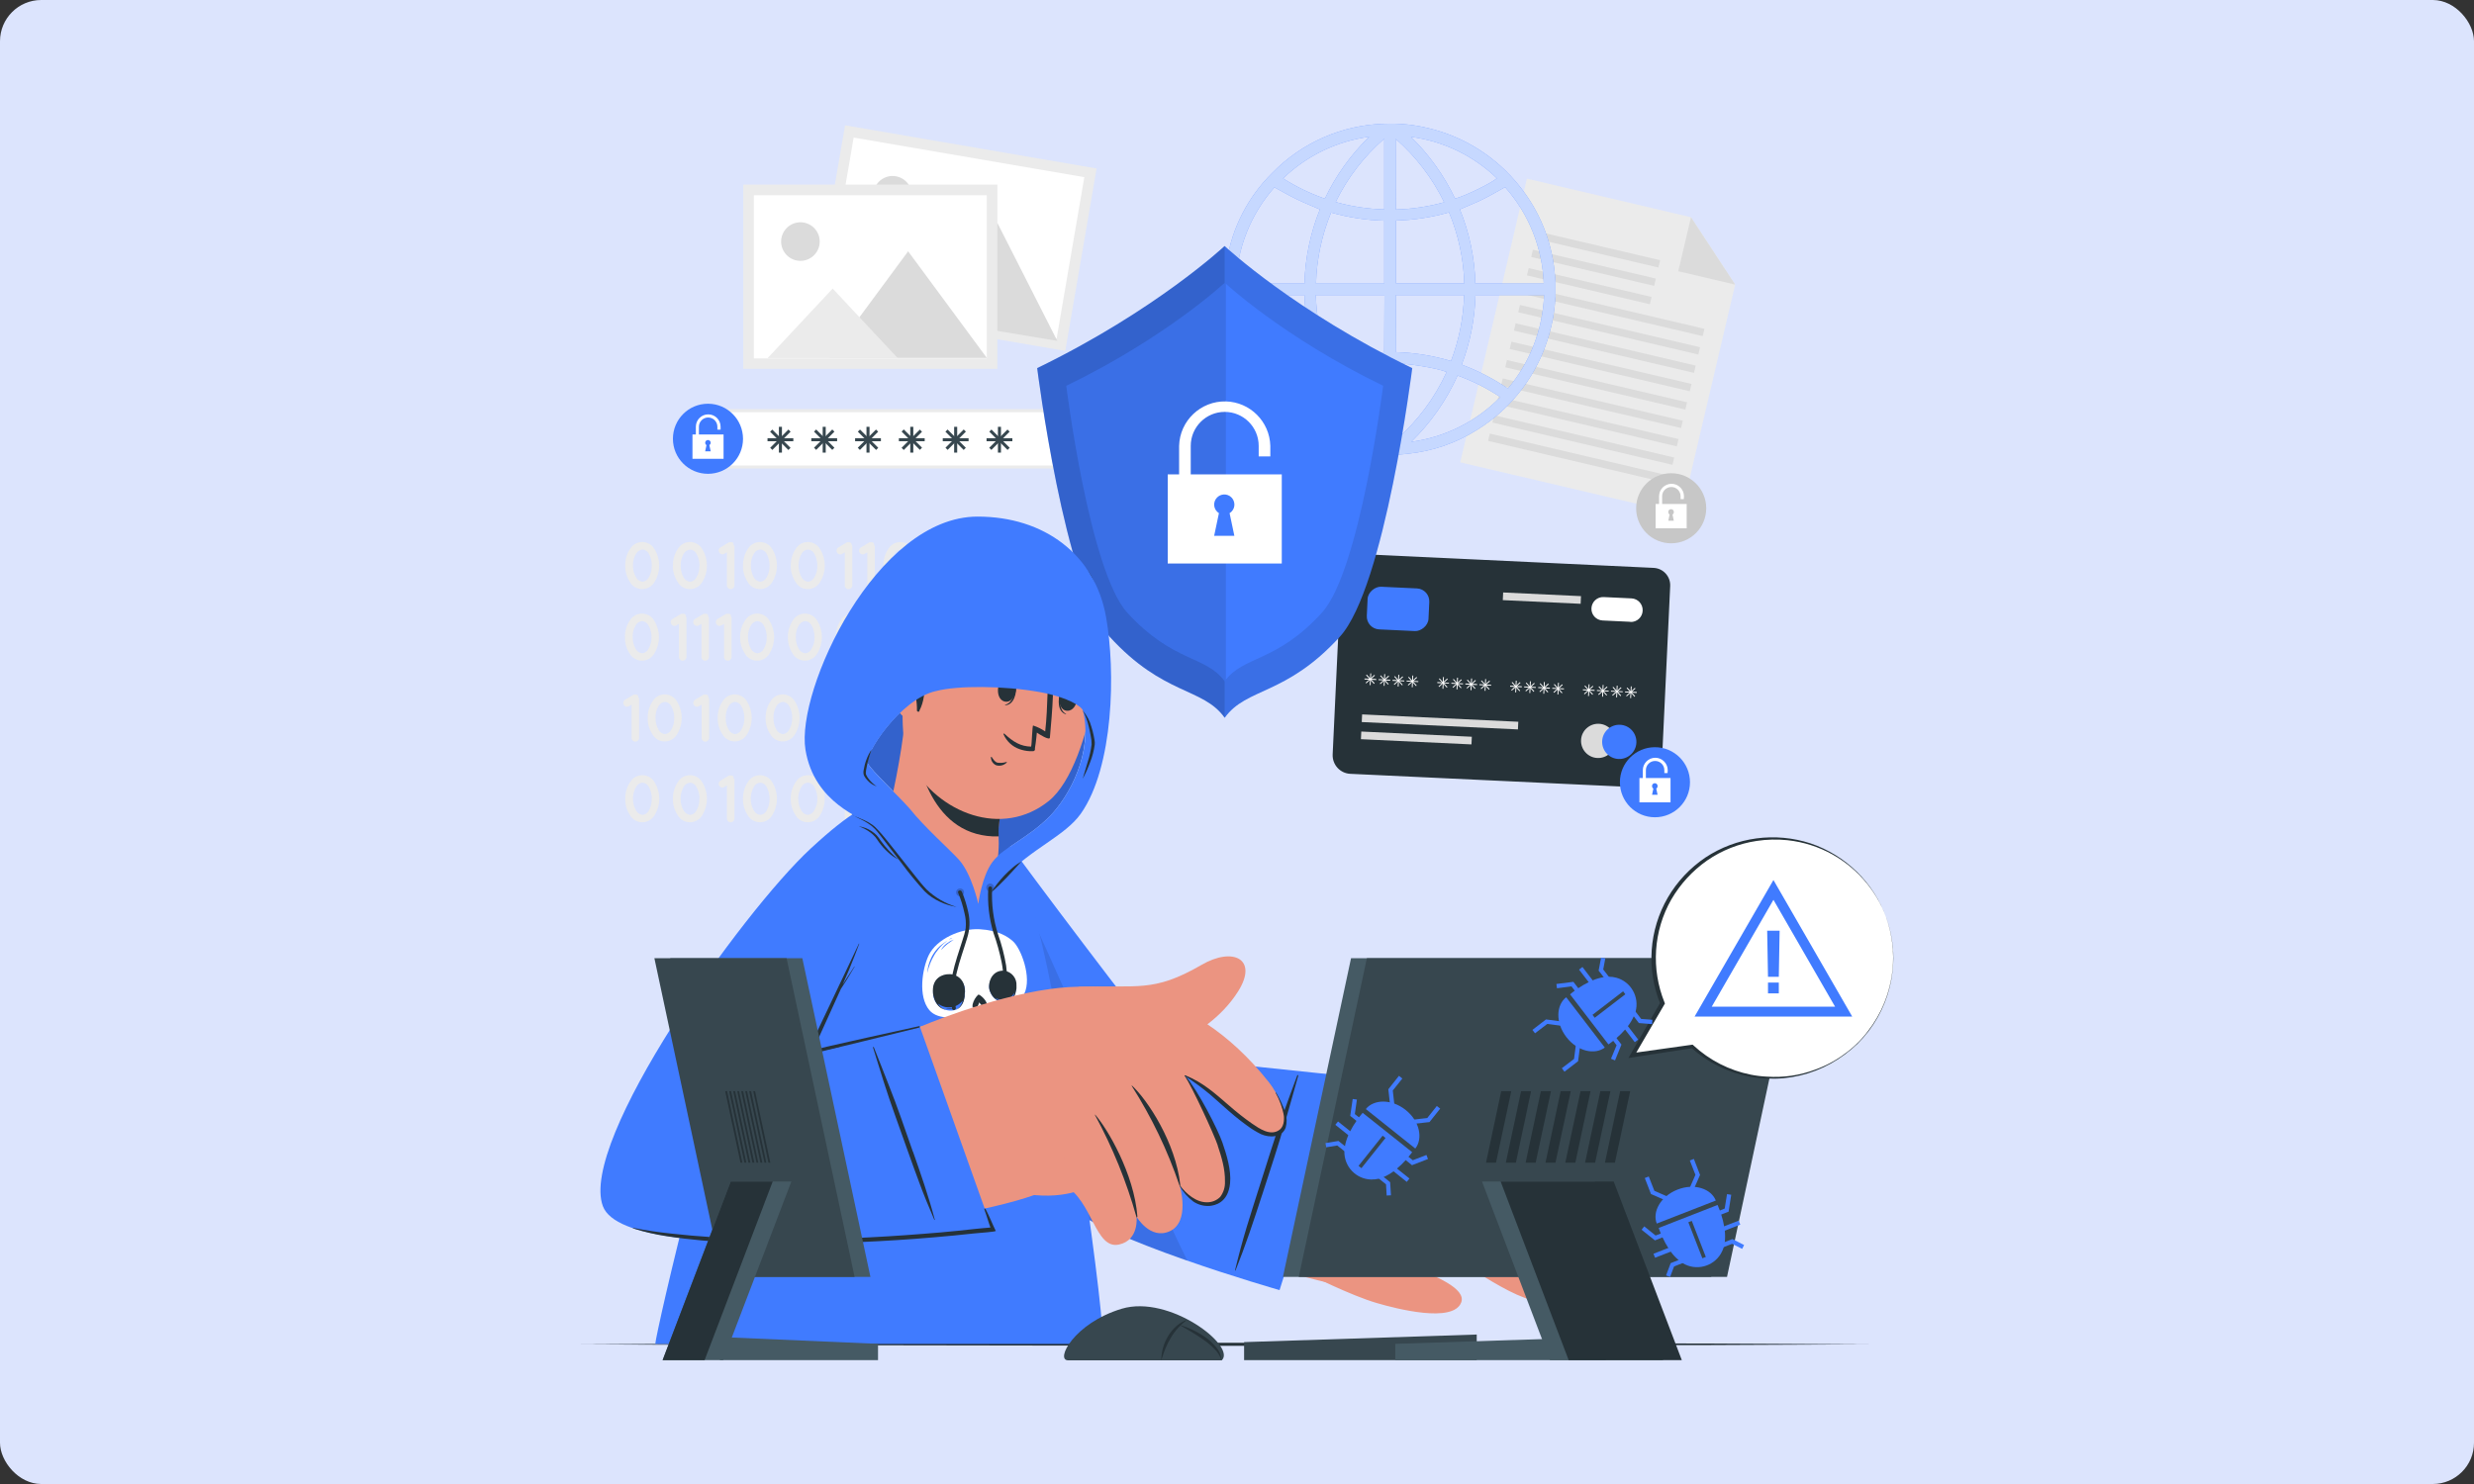 <?xml version="1.0" encoding="UTF-8"?>
<svg xmlns="http://www.w3.org/2000/svg" viewBox="0 0 300 180">
  <rect x="0" y="0" width="300" height="180" fill="#333333" stroke="none"/>
  <defs>
    <style>
      .cls-1 {
        fill: #ebebeb;
      }

      .cls-2 {
        fill: #fff;
      }

      .cls-3 {
        fill: #eb9481;
      }

      .cls-4 {
        fill: #c7c7c7;
      }

      .cls-5 {
        fill: #dce4fd;
      }

      .cls-6 {
        fill: #dbdbdb;
      }

      .cls-7 {
        fill: #407bff;
      }

      .cls-8 {
        fill: #37474f;
      }

      .cls-9 {
        fill: #455a64;
      }

      .cls-10 {
        fill: #263238;
      }

      .cls-11 {
        opacity: .1;
      }

      .cls-11, .cls-12 {
        isolation: isolate;
      }

      .cls-13 {
        opacity: .7;
      }

      .cls-12 {
        opacity: .2;
      }
    </style>
  </defs>
  <g id="BG">
    <rect class="cls-5" width="300" height="180" rx="5" ry="5"></rect>
  </g>
  <g id="illustrations">
    <g>
      <g id="freepik--background-complete--inject-3">
        <path class="cls-1" d="M75.78,77.28c-.01-.69,.18-1.37,.55-1.95,.45-.84,1.49-1.15,2.33-.7,.3,.16,.54,.4,.7,.7,.73,1.2,.73,2.71,0,3.9-.45,.84-1.49,1.15-2.33,.7-.3-.16-.54-.4-.7-.7-.37-.58-.57-1.26-.55-1.95Zm3.23,0c0-.51-.13-1.02-.39-1.45-.15-.28-.43-.47-.75-.5-.33,.03-.62,.21-.78,.5-.26,.44-.39,.94-.37,1.45-.01,.51,.12,1.01,.37,1.45,.16,.29,.45,.48,.78,.51,.32-.03,.6-.22,.75-.51,.27-.44,.4-.94,.39-1.45Z"></path>
        <path class="cls-1" d="M83.24,74.87v4.82c0,.25-.21,.45-.46,.45h0c-.24,0-.45-.19-.45-.43,0,0,0-.01,0-.02v-4.02l-.33,.19c-.07,.04-.15,.07-.23,.06-.25,0-.45-.22-.44-.47,0-.15,.08-.29,.21-.37l1.02-.6h.03s.03,0,.04-.03h.05s.02,0,.03,0c.02,0,.04,0,.06,0h.12s.03,0,.05,0c.01,0,.02,0,.03,0,.02,0,.03,.03,.05,.03,0,.01,.02,.02,.03,.02l.03,.03s.03,.02,.03,.03l.03,.03,.03,.03h0v.03s0,.03,0,.04v.08s0,.04,0,.06l.06,.03Z"></path>
        <path class="cls-1" d="M85.97,74.87v4.82c0,.25-.21,.45-.46,.45h0c-.24,0-.45-.19-.45-.43,0,0,0-.01,0-.02v-4.02l-.33,.19c-.07,.04-.15,.07-.23,.06-.25,0-.45-.22-.44-.47,0-.15,.08-.29,.21-.37l1-.6h.03s.03,0,.04-.03h.05s.02,0,.03,0c.02,0,.04,0,.06,0h.12s.03,0,.05,0c.01,0,.02,0,.03,0,.02,0,.03,.03,.05,.03,0,.01,.02,.02,.03,.02l.03,.03s.03,.02,.03,.03l.03,.03,.03,.03h0v.03s0,.03,0,.04v.08s0,.04,0,.06l.07,.03Z"></path>
        <path class="cls-1" d="M88.71,74.87v4.82c0,.25-.21,.45-.46,.45h0c-.24,0-.45-.19-.45-.43,0,0,0-.01,0-.02v-4.02l-.33,.19c-.07,.04-.15,.07-.23,.06-.25,0-.45-.22-.44-.47,0-.15,.08-.29,.21-.37l1-.6h.03s.03,0,.04-.03h.05s.02,0,.03,0c.02,0,.04,0,.06,0h.12s.03,0,.05,0c.01,0,.02,0,.03,0,.02,0,.03,.03,.05,.03,0,.01,.02,.02,.03,.02h.04s.03,.03,.03,.04l.03,.03,.03,.03h0v.03s0,.03,0,.04v.08s0,.04,.02,.06l.04,.05Z"></path>
        <path class="cls-1" d="M89.75,77.28c-.01-.69,.18-1.37,.55-1.95,.45-.84,1.49-1.15,2.32-.71,.3,.16,.55,.41,.71,.71,.73,1.2,.73,2.71,0,3.9-.45,.84-1.49,1.15-2.32,.71-.3-.16-.55-.41-.71-.71-.37-.58-.57-1.26-.55-1.95Zm3.22,0c.01-.51-.12-1.01-.37-1.45-.15-.28-.43-.47-.75-.5-.32,.03-.61,.22-.78,.5-.26,.44-.39,.94-.37,1.45-.01,.51,.12,1.01,.37,1.45,.16,.29,.45,.47,.78,.51,.32-.03,.6-.22,.75-.51,.26-.44,.39-.94,.37-1.45Z"></path>
        <path class="cls-1" d="M95.54,77.28c-.01-.69,.18-1.37,.55-1.95,.45-.84,1.49-1.15,2.33-.7,.3,.16,.54,.4,.7,.7,.73,1.2,.73,2.71,0,3.9-.45,.84-1.49,1.15-2.33,.7-.3-.16-.54-.4-.7-.7-.37-.58-.57-1.26-.55-1.95Zm3.23,0c.01-.51-.12-1.01-.37-1.45-.15-.28-.43-.47-.75-.5-.32,.03-.61,.22-.78,.5-.26,.44-.39,.94-.37,1.45-.01,.51,.12,1.01,.37,1.45,.16,.29,.45,.47,.78,.51,.32-.03,.6-.22,.75-.51,.26-.44,.39-.94,.37-1.45Z"></path>
        <path class="cls-1" d="M101.34,77.28c-.01-.69,.18-1.37,.55-1.95,.45-.84,1.49-1.15,2.33-.7,.3,.16,.54,.4,.7,.7,.73,1.2,.73,2.71,0,3.9-.45,.84-1.49,1.15-2.33,.7-.3-.16-.54-.4-.7-.7-.37-.58-.56-1.26-.55-1.95Zm3.23,0c0-.51-.13-1.02-.39-1.45-.15-.28-.43-.47-.75-.5-.33,.03-.62,.21-.78,.5-.26,.44-.39,.94-.37,1.45-.01,.51,.12,1.01,.37,1.45,.16,.29,.45,.48,.78,.51,.32-.03,.6-.22,.75-.51,.27-.44,.4-.94,.39-1.45Z"></path>
        <path class="cls-1" d="M108.79,74.87v4.82c0,.25-.21,.45-.46,.45h0c-.24,0-.45-.19-.45-.43,0,0,0-.01,0-.02v-4.02l-.33,.19c-.07,.04-.15,.07-.23,.06-.25,0-.45-.22-.44-.47,0-.15,.08-.29,.21-.37l1-.6h.03s.03,0,.04-.03h.05s.02,0,.03,0c.02,0,.04,0,.06,0h.14s.03,0,.05,0c.01,0,.02,0,.03,0,.02,0,.03,.03,.05,.03,0,.01,.02,.02,.03,.02l.03,.03s.03,.02,.03,.03l.03,.03,.03,.03h0v.03s0,.03,0,.04v.08s0,.04,0,.06l.06,.03Z"></path>
        <path class="cls-1" d="M110.44,77.28c-.01-.69,.18-1.37,.55-1.95,.45-.84,1.49-1.15,2.33-.7,.3,.16,.54,.4,.7,.7,.73,1.2,.73,2.71,0,3.9-.45,.84-1.49,1.15-2.33,.7-.3-.16-.54-.4-.7-.7-.37-.58-.56-1.26-.55-1.95Zm3.23,0c.01-.51-.12-1.01-.37-1.45-.15-.28-.43-.47-.75-.5-.33,.03-.62,.21-.78,.5-.27,.44-.4,.94-.39,1.45,0,.51,.13,1.01,.39,1.45,.16,.29,.45,.48,.78,.51,.32-.03,.6-.22,.75-.51,.26-.44,.39-.94,.37-1.45h0Z"></path>
        <path class="cls-1" d="M77.5,84.67v4.84c0,.25-.21,.45-.46,.45h0c-.24,0-.45-.19-.45-.43,0,0,0-.01,0-.02v-4.04l-.33,.19c-.07,.04-.15,.07-.23,.07-.25,0-.45-.21-.45-.47,0-.15,.08-.3,.21-.38l1-.6h.03s.03-.02,.04-.03h.05s.02,0,.03,0c.02,0,.04,0,.06,0h.09s.02,0,.03,0c.02,0,.03,0,.05,0,.01,0,.02,0,.03,0,.02,.02,.03,.03,.05,.03,0,.01,.02,.02,.03,.02,0,0,.02,.02,.03,.03,.02,0,.03,.03,.03,.03,0,0,.02,.02,.02,.03l.03,.03h0v.03s0,.03,0,.04v.08s0,.04,.02,.06l.06,.03Z"></path>
        <path class="cls-1" d="M78.54,87.08c-.01-.69,.18-1.37,.55-1.95,.45-.84,1.49-1.15,2.33-.7,.3,.16,.54,.4,.7,.7,.73,1.2,.73,2.71,0,3.9-.45,.84-1.49,1.15-2.32,.71-.3-.16-.55-.41-.71-.71-.37-.58-.57-1.26-.55-1.95Zm3.22,0c.01-.51-.12-1.01-.37-1.45-.15-.28-.43-.47-.75-.5-.32,.03-.62,.21-.78,.5-.26,.44-.39,.94-.37,1.45-.01,.51,.12,1.01,.37,1.45,.16,.29,.45,.48,.78,.51,.32-.03,.6-.22,.75-.51,.26-.44,.39-.94,.37-1.45Z"></path>
        <path class="cls-1" d="M85.99,84.67v4.84c0,.25-.21,.45-.46,.45h0c-.24,0-.45-.19-.45-.43,0,0,0-.01,0-.02v-4.04l-.33,.19c-.07,.04-.15,.07-.23,.07-.25,0-.45-.21-.45-.47,0-.15,.08-.3,.21-.38l1-.6h.03s.02-.02,.04-.03h.05s.02,0,.03,0c.02,0,.04,0,.06,0h.09s.02,0,.03,0c.02,0,.03,0,.05,0,.01,0,.02,0,.03,0,.03,.02,.03,.03,.05,.03l.03,.02s.03,0,.03,.03,.02,.03,.03,.03c.01,0,.02,.02,.03,.03l.03,.03h0v.03s0,.03,0,.04v.08s0,.04,0,.06l.07,.03Z"></path>
        <path class="cls-1" d="M87.03,87.08c-.01-.69,.18-1.37,.55-1.95,.45-.84,1.5-1.15,2.34-.69,.29,.16,.54,.4,.69,.69,.73,1.2,.73,2.71,0,3.9-.45,.84-1.49,1.15-2.33,.7-.3-.16-.54-.4-.7-.7-.37-.58-.57-1.26-.55-1.95Zm3.23,0c.01-.51-.12-1.01-.37-1.45-.15-.28-.43-.47-.75-.5-.32,.03-.61,.22-.77,.5-.26,.44-.39,.94-.37,1.45-.02,.51,.11,1.01,.37,1.45,.16,.29,.45,.48,.77,.51,.32-.03,.6-.22,.75-.51,.26-.44,.39-.94,.37-1.45Z"></path>
        <path class="cls-1" d="M92.83,87.08c0-.69,.19-1.37,.56-1.95,.45-.84,1.49-1.15,2.33-.7,.3,.16,.54,.4,.7,.7,.73,1.2,.73,2.71,0,3.9-.45,.84-1.49,1.15-2.32,.71-.3-.16-.55-.41-.71-.71-.37-.58-.57-1.26-.56-1.95Zm3.23,0c.02-.51-.11-1.01-.37-1.45-.15-.28-.43-.47-.75-.5-.33,.03-.62,.21-.78,.5-.26,.44-.39,.94-.37,1.45-.01,.51,.12,1.01,.37,1.45,.16,.29,.45,.48,.78,.51,.32-.03,.6-.22,.75-.51,.26-.44,.39-.94,.37-1.45Z"></path>
        <path class="cls-1" d="M98.63,87.08c-.01-.69,.18-1.37,.55-1.95,.45-.84,1.49-1.15,2.33-.7,.3,.16,.54,.4,.7,.7,.73,1.2,.73,2.71,0,3.9-.45,.84-1.49,1.15-2.32,.71-.3-.16-.55-.41-.71-.71-.37-.58-.57-1.26-.55-1.95Zm3.22,0c.01-.51-.12-1.01-.37-1.45-.15-.28-.43-.47-.75-.5-.32,.03-.61,.22-.78,.5-.26,.44-.39,.94-.37,1.45-.01,.51,.12,1.01,.37,1.45,.16,.29,.45,.47,.78,.51,.32-.03,.6-.22,.75-.51,.26-.44,.39-.94,.37-1.45Z"></path>
        <path class="cls-1" d="M106.08,84.67v4.84c0,.25-.21,.45-.46,.45h0c-.24,0-.45-.19-.45-.43,0,0,0-.01,0-.02v-4.04l-.33,.19c-.07,.04-.15,.07-.23,.07-.25,0-.45-.21-.45-.47,0-.15,.08-.3,.21-.38l1-.6h.03s.02-.02,.04-.03h.05s.02,0,.03,0c.02,0,.04,0,.06,0h.09s.02,0,.03,0c.02,0,.03,0,.05,0,.01,0,.02,0,.03,0,.03,.02,.03,.03,.05,.03l.03,.02s.03,0,.03,.03,.02,.03,.03,.03c.01,0,.02,.02,.03,.03l.03,.03h0v.03s0,.03,0,.04v.08s0,.04,0,.06l.07,.03Z"></path>
        <path class="cls-1" d="M107.12,87.08c-.01-.69,.18-1.37,.55-1.95,.45-.84,1.5-1.15,2.34-.69,.29,.16,.54,.4,.69,.69,.73,1.2,.73,2.71,0,3.9-.45,.84-1.49,1.15-2.33,.7-.3-.16-.54-.4-.7-.7-.37-.58-.57-1.26-.55-1.95Zm3.23,0c.01-.51-.12-1.01-.37-1.45-.15-.28-.43-.47-.75-.5-.33,.03-.62,.21-.78,.5-.27,.44-.4,.94-.39,1.45,0,.51,.13,1.01,.39,1.45,.16,.29,.45,.48,.78,.51,.32-.03,.6-.22,.75-.51,.26-.44,.39-.94,.37-1.45Z"></path>
        <path class="cls-1" d="M114.58,84.67v4.84c0,.25-.21,.45-.46,.45h0c-.24,0-.45-.19-.45-.43,0,0,0-.01,0-.02v-4.04l-.33,.19c-.07,.04-.15,.07-.23,.07-.25,0-.45-.21-.45-.47,0-.15,.08-.3,.21-.38l1-.6h.03s.03-.02,.04-.03h.05s.02,0,.03,0c.02,0,.04,0,.06,0h.09s.02,0,.03,0c.02,0,.03,0,.05,0,.01,0,.02,0,.03,0,.02,.02,.03,.03,.05,.03l.03,.02,.03,.03,.03,.03s.02,.02,.02,.03l.03,.03h0v.03s0,.03,0,.04v.08s0,.04,.02,.06l.06,.03Z"></path>
        <path class="cls-1" d="M75.82,96.88c-.01-.69,.18-1.37,.55-1.95,.45-.84,1.49-1.15,2.32-.71,.3,.16,.55,.41,.71,.71,.73,1.2,.73,2.7,0,3.9-.45,.84-1.49,1.15-2.32,.71-.3-.16-.55-.41-.71-.71-.37-.58-.57-1.26-.55-1.95Zm3.22,0c.01-.51-.12-1.01-.37-1.45-.15-.28-.43-.47-.75-.5-.33,.02-.62,.21-.78,.5-.52,.89-.52,2,0,2.9,.16,.29,.45,.48,.78,.51,.32-.03,.6-.22,.75-.51,.25-.44,.38-.94,.36-1.45h.01Z"></path>
        <path class="cls-1" d="M81.6,96.88c-.01-.69,.18-1.37,.55-1.95,.45-.84,1.49-1.15,2.32-.71,.3,.16,.55,.41,.71,.71,.73,1.2,.73,2.7,0,3.9-.45,.84-1.49,1.15-2.32,.71-.3-.16-.55-.41-.71-.71-.37-.58-.57-1.26-.55-1.95Zm3.23,0c0-.51-.13-1.01-.39-1.45-.15-.28-.43-.47-.75-.5-.33,.03-.62,.21-.78,.5-.52,.9-.52,2,0,2.9,.16,.29,.45,.47,.78,.51,.32-.03,.6-.22,.75-.51,.26-.44,.39-.94,.37-1.45h.01Z"></path>
        <path class="cls-1" d="M89.06,94.47v4.82c0,.25-.21,.45-.46,.45h0c-.24,0-.45-.19-.45-.43,0,0,0-.01,0-.02v-4.02l-.33,.19c-.07,.04-.14,.07-.22,.07-.25,0-.45-.21-.45-.46,0-.15,.08-.3,.21-.38l1-.6h.03s.03,0,.04-.03h.05s.02,0,.03,0c.02,0,.04,0,.06,0h.09s.02,0,.03,0c.02,0,.03,0,.05,0,0,0,.02,0,.03,0,.03,0,.03,.02,.05,.02l.03,.03,.03,.02s.02,.03,.03,.03c.01,0,.02,.02,.02,.03l.03,.03v.16s0,.04,0,.06l.07,.02Z"></path>
        <path class="cls-1" d="M90.09,96.88c0-.69,.18-1.37,.55-1.95,.45-.84,1.49-1.15,2.33-.7,.3,.16,.54,.4,.7,.7,.73,1.2,.73,2.7,0,3.9-.45,.84-1.49,1.15-2.33,.7-.3-.16-.54-.4-.7-.7-.37-.58-.56-1.26-.55-1.95Zm3.23,0c.01-.51-.12-1.01-.37-1.45-.15-.28-.43-.47-.75-.5-.33,.02-.62,.21-.78,.5-.52,.89-.52,2,0,2.9,.16,.29,.45,.48,.78,.51,.32-.03,.6-.22,.75-.51,.26-.44,.39-.94,.37-1.45Z"></path>
        <path class="cls-1" d="M95.89,96.88c-.01-.69,.18-1.37,.55-1.95,.45-.84,1.49-1.15,2.32-.71,.3,.16,.55,.41,.71,.71,.73,1.2,.73,2.7,0,3.9-.45,.84-1.49,1.15-2.32,.71-.3-.16-.55-.41-.71-.71-.37-.58-.57-1.26-.55-1.95Zm3.22,0c.01-.51-.12-1.01-.37-1.45-.15-.28-.43-.47-.75-.5-.34,.01-.65,.2-.81,.5-.52,.89-.52,2,0,2.9,.16,.29,.45,.48,.78,.51,.32-.03,.6-.22,.75-.51,.27-.43,.42-.93,.41-1.45Z"></path>
        <path class="cls-1" d="M103.35,94.47v4.82c0,.25-.21,.45-.46,.45h0c-.24,0-.45-.19-.45-.43,0,0,0-.01,0-.02v-4.02l-.33,.19c-.07,.04-.15,.07-.23,.07-.25,0-.45-.21-.45-.47,0-.15,.08-.3,.21-.38l1-.6h.03s.02,0,.04-.03h.05s.02,0,.03,0c.02,0,.04,0,.06,0h.09s.02,0,.03,0c.02,0,.03,0,.05,0h.03s.03,.02,.05,.02l.03,.03,.03,.02s.02,.03,.03,.03c.01,0,.02,.02,.03,.03l.03,.03v.08s0,.03,.02,.04,0,.03,0,.04c0,.02,0,.04,0,.06l.05,.02Z"></path>
        <path class="cls-1" d="M106.08,94.47v4.82c0,.25-.21,.45-.46,.45h0c-.24,0-.45-.19-.45-.43,0,0,0-.01,0-.02v-4.02l-.33,.19c-.07,.04-.15,.07-.23,.07-.25,0-.45-.21-.45-.47,0-.15,.08-.3,.21-.38l1-.6h.03s.02,0,.04-.03h.05s.02,0,.03,0c.02,0,.04,0,.06,0h.09s.02,0,.03,0c.02,0,.03,0,.05,0h.03s.03,.02,.05,.02l.03,.03,.03,.02s.02,.03,.03,.03c.01,0,.02,.02,.03,.03l.03,.03v.16s0,.04,0,.06l.07,.02Z"></path>
        <path class="cls-1" d="M107.12,96.88c-.01-.69,.18-1.37,.55-1.95,.45-.84,1.49-1.15,2.33-.7,.3,.16,.54,.4,.7,.7,.73,1.2,.73,2.7,0,3.9-.45,.84-1.49,1.15-2.33,.7-.3-.16-.54-.4-.7-.7-.37-.58-.57-1.26-.55-1.95Zm3.23,0c.01-.51-.12-1.01-.37-1.45-.15-.28-.43-.47-.75-.5-.34,.02-.64,.2-.8,.5-.52,.89-.52,2,0,2.9,.16,.29,.45,.48,.78,.51,.32-.03,.6-.22,.75-.51,.27-.43,.41-.94,.4-1.45Z"></path>
        <path class="cls-1" d="M114.58,94.47v4.82c0,.25-.21,.45-.46,.45h0c-.24,0-.45-.19-.45-.43,0,0,0-.01,0-.02v-4.02l-.33,.19c-.07,.04-.15,.07-.23,.07-.25,0-.45-.21-.45-.47,0-.15,.08-.3,.21-.38l1-.6h.03s.03,0,.04-.03h.05s.02,0,.03,0c.02,0,.04,0,.06,0h.09s.02,0,.03,0c.02,0,.03,0,.05,0,.01,0,.02,0,.03,0,.02,0,.03,.02,.05,.02l.03,.03,.03,.02,.03,.03s.02,.02,.02,.03l.03,.03v.16s0,.04,.02,.06l.06,.02Z"></path>
        <path class="cls-1" d="M75.82,68.6c-.02-.69,.17-1.37,.54-1.95,.45-.84,1.49-1.15,2.32-.71,.3,.16,.55,.41,.71,.71,.73,1.2,.73,2.71,0,3.9-.45,.84-1.49,1.15-2.32,.71-.3-.16-.55-.41-.71-.71-.37-.58-.56-1.27-.54-1.96Zm3.22,0c.01-.51-.12-1.01-.37-1.45-.15-.28-.43-.47-.75-.5-.32,.03-.62,.21-.78,.5-.27,.44-.4,.94-.39,1.45,0,.51,.13,1.01,.39,1.45,.16,.29,.45,.47,.78,.51,.32-.03,.6-.22,.75-.51,.25-.44,.38-.94,.36-1.45h.01Z"></path>
        <path class="cls-1" d="M81.6,68.6c-.01-.69,.18-1.37,.55-1.95,.44-.84,1.48-1.16,2.32-.71,.3,.16,.55,.41,.71,.71,.73,1.2,.73,2.71,0,3.9-.45,.84-1.49,1.15-2.32,.71-.3-.16-.55-.41-.71-.71-.37-.58-.57-1.26-.56-1.96Zm3.23,0c0-.51-.13-1.02-.39-1.45-.15-.28-.43-.47-.75-.49-.32,.03-.61,.22-.78,.5-.26,.44-.39,.94-.37,1.45-.01,.51,.12,1.01,.37,1.45,.16,.28,.45,.47,.78,.5,.32-.03,.6-.22,.75-.51,.26-.44,.39-.94,.37-1.45h.01Z"></path>
        <path class="cls-1" d="M89.06,66.19v4.82c0,.25-.21,.45-.46,.45-.24,0-.45-.19-.45-.43,0,0,0-.01,0-.02v-4.02l-.33,.19c-.07,.04-.15,.07-.22,.06-.25,0-.45-.22-.45-.47,0-.15,.08-.29,.21-.37l1-.6s.03,0,.03-.02,.03,0,.04-.02h.05s.02,0,.03,0c.02,0,.04,0,.06,0h.12s.03,0,.05,0c0,0,.02,0,.03,0,.03,0,.03,.03,.05,.03,0,0,.02,.02,.03,.02l.03,.03s.02,.02,.03,.03v.03s.04,.03,.04,.03h0v.11s0,.02,0,.04c0,.02,0,.04,0,.06l.09,.05Z"></path>
        <path class="cls-1" d="M90.09,68.6c0-.69,.18-1.37,.55-1.95,.45-.84,1.49-1.15,2.33-.7,.3,.16,.54,.4,.7,.7,.73,1.2,.73,2.71,0,3.9-.45,.84-1.49,1.15-2.33,.7-.3-.16-.54-.4-.7-.7-.37-.58-.56-1.26-.55-1.96Zm3.23,0c.01-.51-.12-1.01-.37-1.45-.15-.28-.43-.47-.75-.5-.33,.03-.62,.21-.78,.5-.26,.44-.39,.94-.37,1.45-.01,.51,.12,1.01,.37,1.45,.16,.29,.45,.47,.78,.51,.32-.03,.6-.22,.75-.51,.26-.44,.39-.94,.37-1.45Z"></path>
        <path class="cls-1" d="M95.89,68.6c-.01-.69,.18-1.37,.55-1.95,.45-.84,1.49-1.15,2.32-.71,.3,.16,.55,.41,.71,.71,.73,1.2,.73,2.71,0,3.9-.45,.84-1.49,1.15-2.32,.71-.3-.16-.55-.41-.71-.71-.37-.58-.57-1.26-.55-1.95Zm3.22,0c.01-.51-.12-1.01-.37-1.45-.15-.28-.43-.47-.75-.5-.33,.03-.62,.21-.78,.5-.26,.44-.39,.94-.37,1.45-.01,.51,.12,1.01,.37,1.45,.16,.29,.45,.47,.78,.51,.32-.03,.6-.22,.75-.51,.26-.44,.39-.94,.37-1.45Z"></path>
        <path class="cls-1" d="M103.35,66.19v4.82c0,.25-.21,.45-.46,.45h0c-.25,0-.45-.2-.45-.44,0,0,0,0,0,0v-4.02l-.33,.19c-.07,.04-.15,.07-.23,.06-.25,0-.45-.22-.44-.47,0-.15,.08-.29,.21-.37l1-.6s.03,0,.03-.02,.02,0,.04-.02h.05s.02,0,.03,0c.02,0,.04,0,.06,0h.09s.02,0,.03,0c.02,0,.03,0,.05,0,.01,0,.02,0,.03,0,.03,0,.03,.03,.05,.03l.03,.02,.03,.03,.03,.03s.02,.02,.03,.03l.03,.03h0v.03s0,.03,0,.04c0,0,0,.03,.02,.04,0,.01,0,.02,0,.04,0,.02,0,.04,0,.06l.05,.04Z"></path>
        <path class="cls-1" d="M106.08,66.19v4.82c0,.25-.21,.45-.46,.45h0c-.25,0-.45-.2-.45-.44,0,0,0,0,0,0v-4.02l-.33,.19c-.07,.04-.15,.07-.23,.06-.25,0-.45-.22-.44-.47,0-.15,.08-.29,.21-.37l1-.6s.03,0,.03-.02,.02,0,.04-.02h.05s.02,0,.03,0c.02,0,.04,0,.06,0h.09s.02,0,.03,0c.02,0,.03,0,.05,0,.01,0,.02,0,.03,0,.03,0,.03,.03,.05,.03l.03,.02,.03,.03,.03,.03s.02,.02,.03,.03l.03,.03h0v.03s0,.03,0,.04v.04s0,.02,0,.04c0,.02,0,.04,0,.06l.07,.04Z"></path>
        <path class="cls-1" d="M107.12,68.6c-.01-.69,.18-1.37,.55-1.95,.45-.84,1.49-1.15,2.33-.7,.3,.16,.54,.4,.7,.7,.73,1.2,.73,2.71,0,3.9-.45,.84-1.49,1.15-2.33,.7-.3-.16-.54-.4-.7-.7-.37-.58-.56-1.26-.55-1.96Zm3.23,0c.01-.51-.12-1.01-.37-1.45-.15-.28-.43-.47-.75-.5-.33,.03-.62,.21-.78,.5-.27,.44-.41,.94-.4,1.45,0,.51,.13,1.01,.39,1.45,.16,.29,.45,.47,.78,.51,.32-.03,.6-.22,.75-.51,.26-.44,.39-.94,.38-1.45Z"></path>
        <path class="cls-1" d="M114.58,66.19v4.82c0,.25-.21,.45-.46,.45-.24,0-.45-.19-.45-.43,0,0,0-.01,0-.02v-4.02l-.33,.19c-.07,.04-.15,.07-.23,.06-.25,0-.45-.22-.44-.47,0-.15,.08-.29,.21-.37l1-.6s.02,0,.03-.02,.03,0,.04-.02h.05s.02,0,.03,0c.02,0,.04,0,.06,0h.12s.03,0,.05,0c.01,0,.02,0,.03,0,.02,0,.03,.03,.05,.03,0,0,.02,.02,.03,.02l.03,.03s.03,.02,.03,.03l.02,.03,.03,.03h0v.03s0,.03,0,.04v.04s0,.02,0,.04c0,.02,0,.04,.02,.06l.06,.04Z"></path>
        <polygon class="cls-1" points="203.87 62.37 177.07 56.08 185.15 21.67 205.05 26.35 210.41 34.52 203.87 62.37"></polygon>
        <polygon class="cls-6" points="205.05 26.35 210.41 34.52 203.51 32.9 205.05 26.35"></polygon>
        <rect class="cls-6" x="193.3" y="22.6" width=".91" height="15.31" transform="translate(120.02 211.97) rotate(-76.79)"></rect>
        <rect class="cls-6" x="192.78" y="24.83" width=".91" height="15.31" transform="translate(117.45 213.18) rotate(-76.79)"></rect>
        <rect class="cls-6" x="192.26" y="27.07" width=".91" height="15.31" transform="translate(114.87 214.39) rotate(-76.79)"></rect>
        <rect class="cls-6" x="195.2" y="26.55" width=".91" height="22.43" transform="translate(114.18 219.61) rotate(-76.79)"></rect>
        <rect class="cls-6" x="194.67" y="28.78" width=".91" height="22.43" transform="translate(111.6 220.82) rotate(-76.79)"></rect>
        <rect class="cls-6" x="194.15" y="31" width=".91" height="22.43" transform="translate(109.03 222.03) rotate(-76.79)"></rect>
        <rect class="cls-6" x="193.63" y="33.24" width=".91" height="22.43" transform="translate(106.46 223.24) rotate(-76.79)"></rect>
        <rect class="cls-6" x="193.1" y="35.46" width=".91" height="22.43" transform="translate(103.88 224.44) rotate(-76.79)"></rect>
        <rect class="cls-6" x="192.58" y="37.7" width=".91" height="22.43" transform="translate(101.3 225.66) rotate(-76.79)"></rect>
        <rect class="cls-6" x="192.06" y="39.93" width=".91" height="22.43" transform="translate(98.73 226.87) rotate(-76.79)"></rect>
        <rect class="cls-6" x="191.53" y="42.16" width=".91" height="22.43" transform="translate(96.16 228.08) rotate(-76.79)"></rect>
        <rect class="cls-6" x="191.01" y="44.39" width=".91" height="22.43" transform="translate(93.58 229.29) rotate(-76.79)"></rect>
        <circle class="cls-4" cx="202.65" cy="61.65" r="4.25"></circle>
        <rect class="cls-2" x="200.76" y="61.13" width="3.77" height="2.95"></rect>
        <path class="cls-2" d="M204.16,60.54h-.37v-.35c0-.62-.5-1.12-1.12-1.12s-1.12,.5-1.12,1.12v1.53h-.37v-1.53c0-.83,.68-1.51,1.51-1.51s1.51,.68,1.51,1.51l-.02,.35Z"></path>
        <path class="cls-4" d="M202.81,62.41l.16,.75h-.67l.16-.75c-.1-.06-.16-.17-.16-.28-.02-.19,.11-.35,.3-.37,.19-.02,.35,.11,.37,.3,0,.02,0,.05,0,.07,0,.11-.06,.22-.16,.28Z"></path>
        <rect class="cls-1" x="104.61" y="13.41" width="22.45" height="30.95" transform="translate(67.76 138.16) rotate(-80.26)"></rect>
        <rect class="cls-2" x="105.9" y="14.69" width="19.87" height="28.38" transform="translate(67.76 138.16) rotate(-80.26)"></rect>
        <path class="cls-6" d="M105.93,23.3c-.21,1.28,.65,2.48,1.92,2.7,1.28,.21,2.48-.65,2.7-1.92,.21-1.28-.65-2.48-1.92-2.7-1.27-.22-2.48,.64-2.7,1.91,0,0,0,0,0,0Z"></path>
        <polygon class="cls-6" points="109.38 38.2 128.21 41.35 120.93 27.01 109.38 38.2"></polygon>
        <polygon class="cls-1" points="101.99 36.97 117.54 39.57 111.16 29.96 101.99 36.97"></polygon>
        <rect class="cls-1" x="90.13" y="22.39" width="30.81" height="22.35"></rect>
        <rect class="cls-2" x="91.41" y="23.68" width="28.25" height="19.79"></rect>
        <path class="cls-6" d="M94.72,29.3c0,1.29,1.05,2.34,2.34,2.34s2.34-1.05,2.34-2.34-1.05-2.34-2.34-2.34c0,0,0,0,0,0-1.29,0-2.34,1.05-2.34,2.34,0,0,0,0,0,0Z"></path>
        <polygon class="cls-6" points="100.57 43.42 119.67 43.42 110.12 30.48 100.57 43.42"></polygon>
        <polygon class="cls-1" points="93.09 43.43 108.85 43.43 100.97 35 93.09 43.43"></polygon>
      </g>
      <g id="freepik--Floor--inject-3">
        <polygon class="cls-10" points="70.4 163.06 89.93 162.96 109.46 162.93 148.51 162.87 187.57 162.93 207.1 162.96 226.63 163.06 207.1 163.15 187.57 163.18 148.51 163.24 109.46 163.18 89.93 163.15 70.4 163.06"></polygon>
      </g>
      <g id="freepik--credit-card--inject-3">
        <path class="cls-10" d="M202.53,71.07l-1.05,22.3c-.05,1.24-1.1,2.2-2.34,2.15,0,0-.01,0-.02,0l-35.37-1.66c-1.24-.05-2.2-1.1-2.15-2.34,0,0,0-.01,0-.02l1.05-22.3c.05-1.16,1.04-2.06,2.2-2,0,0,0,0,0,0l35.68,1.68c1.16,.06,2.05,1.04,2,2.2Z"></path>
        <path class="cls-6" d="M195.87,89.96c-.05,1.15-1.03,2.03-2.17,1.98-1.15-.05-2.03-1.03-1.98-2.17,.05-1.15,1.03-2.03,2.17-1.98h0c1.15,.05,2.03,1.03,1.98,2.17Z"></path>
        <path class="cls-7" d="M198.43,90.08c-.05,1.15-1.03,2.03-2.17,1.98-1.15-.05-2.03-1.03-1.98-2.17,.05-1.15,1.03-2.03,2.17-1.98h0c1.15,.05,2.03,1.02,1.98,2.17,0,0,0,0,0,0Z"></path>
        <rect class="cls-7" x="166.94" y="70.1" width="5.18" height="7.49" rx="1.57" ry="1.57" transform="translate(87.78 239.72) rotate(-87.3)"></rect>
        <path class="cls-2" d="M197.7,75.42l-3.37-.16c-.78-.04-1.39-.7-1.35-1.48,0,0,0-.01,0-.01h0c.04-.79,.71-1.39,1.49-1.35,0,0,0,0,0,0l3.37,.16c.78,.04,1.39,.7,1.35,1.49,0,0,0,0,0,.01h0c-.03,.78-.7,1.39-1.48,1.36,0,0,0,0-.01,0Z"></path>
        <rect class="cls-6" x="174.16" y="78.08" width=".93" height="18.96" transform="translate(78.93 257.87) rotate(-87.3)"></rect>
        <rect class="cls-6" x="171.29" y="82.79" width=".93" height="13.42" transform="translate(74.26 256.86) rotate(-87.3)"></rect>
        <rect class="cls-6" x="186.51" y="67.82" width=".93" height="9.45" transform="translate(105.7 255.9) rotate(-87.3)"></rect>
        <rect class="cls-2" x="165.47" y="82.34" width="1.42" height=".11" transform="translate(75.74 244.33) rotate(-87.19)"></rect>
        <polygon class="cls-2" points="166.88 82.48 165.46 82.41 165.46 82.3 166.88 82.36 166.88 82.48"></polygon>
        <rect class="cls-2" x="165.46" y="82.32" width="1.42" height=".11" transform="translate(-12.36 132.66) rotate(-42.1)"></rect>
        <polygon class="cls-2" points="166.6 82.95 165.65 81.9 165.73 81.82 166.69 82.87 166.6 82.95"></polygon>
        <rect class="cls-2" x="167.17" y="82.42" width="1.42" height=".11" transform="translate(77.27 246.11) rotate(-87.19)"></rect>
        <polygon class="cls-2" points="168.58 82.56 167.16 82.49 167.17 82.38 168.58 82.45 168.58 82.56"></polygon>
        <rect class="cls-2" x="167.17" y="82.41" width="1.42" height=".11" transform="translate(-11.97 133.83) rotate(-42.1)"></rect>
        <rect class="cls-2" x="167.82" y="81.77" width=".11" height="1.42" transform="translate(-11.94 133.98) rotate(-42.15)"></rect>
        <rect class="cls-2" x="168.87" y="82.51" width="1.42" height=".11" transform="translate(78.8 247.89) rotate(-87.19)"></rect>
        <polygon class="cls-2" points="170.28 82.65 168.86 82.58 168.87 82.46 170.29 82.54 170.28 82.65"></polygon>
        <rect class="cls-2" x="168.87" y="82.5" width="1.42" height=".11" transform="translate(-11.59 134.99) rotate(-42.1)"></rect>
        <rect class="cls-2" x="169.52" y="81.86" width=".11" height="1.42" transform="translate(-11.55 135.15) rotate(-42.15)"></rect>
        <rect class="cls-2" x="170.58" y="82.59" width="1.42" height=".11" transform="translate(80.34 249.68) rotate(-87.19)"></rect>
        <polygon class="cls-2" points="171.98 82.73 170.57 82.66 170.57 82.55 171.99 82.62 171.98 82.73"></polygon>
        <rect class="cls-2" x="170.57" y="82.58" width="1.42" height=".11" transform="translate(-11.21 136.15) rotate(-42.1)"></rect>
        <rect class="cls-2" x="171.22" y="81.94" width=".11" height="1.42" transform="translate(-11.17 136.32) rotate(-42.15)"></rect>
        <rect class="cls-2" x="174.29" y="82.78" width="1.42" height=".11" transform="translate(83.69 253.56) rotate(-87.19)"></rect>
        <polygon class="cls-2" points="175.7 82.91 174.29 82.85 174.29 82.73 175.71 82.81 175.7 82.91"></polygon>
        <rect class="cls-2" x="174.29" y="82.76" width="1.42" height=".11" transform="translate(-10.37 138.69) rotate(-42.1)"></rect>
        <rect class="cls-2" x="174.94" y="82.13" width=".11" height="1.42" transform="translate(-10.33 138.86) rotate(-42.15)"></rect>
        <rect class="cls-2" x="176" y="82.86" width="1.42" height=".11" transform="translate(85.23 255.34) rotate(-87.19)"></rect>
        <polygon class="cls-2" points="177.4 83 175.99 82.93 176 82.82 177.41 82.89 177.4 83"></polygon>
        <rect class="cls-2" x="175.99" y="82.85" width="1.42" height=".11" transform="translate(-9.99 139.86) rotate(-42.1)"></rect>
        <rect class="cls-2" x="176.65" y="82.21" width=".11" height="1.42" transform="translate(-9.95 140.02) rotate(-42.15)"></rect>
        <rect class="cls-2" x="177.7" y="82.95" width="1.42" height=".11" transform="translate(86.76 257.13) rotate(-87.19)"></rect>
        <polygon class="cls-2" points="179.11 83.09 177.69 83.02 177.7 82.9 179.11 82.97 179.11 83.09"></polygon>
        <polygon class="cls-2" points="177.91 83.51 177.84 83.43 178.89 82.48 178.97 82.56 177.91 83.51"></polygon>
        <rect class="cls-2" x="178.35" y="82.28" width=".11" height="1.42" transform="translate(-9.56 141.19) rotate(-42.15)"></rect>
        <rect class="cls-2" x="179.41" y="83.03" width="1.42" height=".11" transform="translate(88.3 258.91) rotate(-87.19)"></rect>
        <polygon class="cls-2" points="180.81 83.17 179.39 83.1 179.4 82.99 180.82 83.06 180.81 83.17"></polygon>
        <rect class="cls-2" x="179.4" y="83.02" width="1.42" height=".11" transform="translate(-9.22 142.18) rotate(-42.1)"></rect>
        <rect class="cls-2" x="180.05" y="82.38" width=".11" height="1.42" transform="translate(-9.18 142.35) rotate(-42.15)"></rect>
        <rect class="cls-2" x="183.12" y="83.21" width="1.42" height=".11" transform="translate(91.65 262.8) rotate(-87.19)"></rect>
        <polygon class="cls-2" points="184.53 83.36 183.12 83.29 183.12 83.17 184.54 83.24 184.53 83.36"></polygon>
        <rect class="cls-2" x="183.11" y="83.2" width="1.42" height=".11" transform="translate(-8.39 144.72) rotate(-42.1)"></rect>
        <rect class="cls-2" x="183.77" y="82.57" width=".11" height="1.42" transform="translate(-8.35 144.9) rotate(-42.15)"></rect>
        <rect class="cls-2" x="184.83" y="83.3" width="1.42" height=".11" transform="translate(93.19 264.58) rotate(-87.19)"></rect>
        <polygon class="cls-2" points="186.23 83.44 184.82 83.37 184.82 83.26 186.24 83.33 186.23 83.44"></polygon>
        <rect class="cls-2" x="184.82" y="83.29" width="1.42" height=".11" transform="translate(-8 145.89) rotate(-42.1)"></rect>
        <rect class="cls-2" x="185.48" y="82.65" width=".11" height="1.42" transform="translate(-7.96 146.06) rotate(-42.15)"></rect>
        <rect class="cls-2" x="186.53" y="83.38" width="1.42" height=".11" transform="translate(94.72 266.36) rotate(-87.19)"></rect>
        <polygon class="cls-2" points="187.94 83.53 186.52 83.45 186.53 83.34 187.94 83.41 187.94 83.53"></polygon>
        <polygon class="cls-2" points="186.74 83.95 186.67 83.87 187.72 82.91 187.8 83 186.74 83.95"></polygon>
        <rect class="cls-2" x="187.17" y="82.72" width=".11" height="1.42" transform="translate(-7.57 147.22) rotate(-42.15)"></rect>
        <rect class="cls-2" x="188.23" y="83.47" width="1.42" height=".11" transform="translate(96.26 268.14) rotate(-87.19)"></rect>
        <polygon class="cls-2" points="189.64 83.61 188.23 83.54 188.23 83.43 189.65 83.5 189.64 83.61"></polygon>
        <polygon class="cls-2" points="188.45 84.03 188.37 83.95 189.42 83 189.5 83.08 188.45 84.03"></polygon>
        <rect class="cls-2" x="188.88" y="82.82" width=".11" height="1.42" transform="translate(-7.19 148.39) rotate(-42.15)"></rect>
        <rect class="cls-2" x="191.95" y="83.65" width="1.42" height=".11" transform="translate(99.61 272.04) rotate(-87.19)"></rect>
        <polygon class="cls-2" points="193.36 83.8 191.94 83.72 191.95 83.61 193.36 83.68 193.36 83.8"></polygon>
        <rect class="cls-2" x="191.94" y="83.64" width="1.42" height=".11" transform="translate(-6.41 150.76) rotate(-42.1)"></rect>
        <rect class="cls-2" x="192.6" y="83.01" width=".11" height="1.42" transform="translate(-6.36 150.93) rotate(-42.15)"></rect>
        <rect class="cls-2" x="193.66" y="83.74" width="1.42" height=".11" transform="translate(101.14 273.82) rotate(-87.19)"></rect>
        <polygon class="cls-2" points="195.06 83.88 193.64 83.81 193.65 83.7 195.07 83.77 195.06 83.88"></polygon>
        <rect class="cls-2" x="193.65" y="83.73" width="1.42" height=".11" transform="translate(-6.02 151.92) rotate(-42.1)"></rect>
        <rect class="cls-2" x="194.3" y="83.09" width=".11" height="1.42" transform="translate(-5.97 152.1) rotate(-42.15)"></rect>
        <rect class="cls-2" x="195.36" y="83.82" width="1.42" height=".11" transform="translate(102.68 275.6) rotate(-87.19)"></rect>
        <polygon class="cls-2" points="196.77 83.96 195.35 83.89 195.35 83.78 196.77 83.85 196.77 83.96"></polygon>
        <rect class="cls-2" x="195.35" y="83.81" width="1.42" height=".11" transform="translate(-5.64 153.09) rotate(-42.1)"></rect>
        <polygon class="cls-2" points="196.5 84.44 195.54 83.38 195.63 83.31 196.58 84.36 196.5 84.44"></polygon>
        <rect class="cls-2" x="197.06" y="83.91" width="1.42" height=".11" transform="translate(104.21 277.38) rotate(-87.19)"></rect>
        <polygon class="cls-2" points="198.47 84.05 197.05 83.98 197.06 83.87 198.48 83.93 198.47 84.05"></polygon>
        <rect class="cls-2" x="197.05" y="83.89" width="1.42" height=".11" transform="translate(-5.26 154.25) rotate(-42.1)"></rect>
        <polygon class="cls-2" points="198.2 84.52 197.25 83.47 197.33 83.39 198.28 84.44 198.2 84.52"></polygon>
        <circle class="cls-7" cx="200.68" cy="94.88" r="4.25"></circle>
        <rect class="cls-2" x="198.8" y="94.37" width="3.77" height="2.95"></rect>
        <path class="cls-2" d="M202.19,93.77h-.37v-.35c0-.62-.5-1.12-1.12-1.12s-1.12,.5-1.12,1.12v1.53h-.37v-1.53c0-.83,.68-1.51,1.51-1.51s1.51,.68,1.51,1.51l-.02,.35Z"></path>
        <path class="cls-7" d="M200.84,95.65l.16,.75h-.67l.16-.75c-.1-.06-.16-.17-.16-.28-.02-.19,.11-.35,.3-.37,.19-.02,.35,.11,.37,.3,0,.02,0,.05,0,.07,0,.11-.06,.22-.16,.28Z"></path>
      </g>
      <g id="freepik--Icon--inject-3">
        <g id="freepik--65yqnltif--inject-3">
          <path class="cls-7" d="M169.44,55.16h-1.81c-.09-.02-.17-.03-.26-.04-1.8-.1-3.58-.44-5.28-1.03-3.63-1.21-6.83-3.45-9.2-6.46-3.75-4.73-5.11-10.09-4.12-16.03,.66-4.03,2.59-7.75,5.5-10.62,3.59-3.69,8.48-5.83,13.63-5.97,1.8-.07,3.61,.11,5.36,.55,4.36,1.04,8.23,3.52,11.01,7.03,2.38,2.96,3.85,6.54,4.24,10.32,.04,.42,.08,.84,.12,1.26v1.81c0,.08-.03,.16-.03,.24-.08,1.47-.33,2.93-.75,4.35-1.35,4.8-4.46,8.92-8.7,11.55-2.56,1.62-5.45,2.62-8.46,2.92-.41,.04-.81,.08-1.22,.12Zm7.59-29.76c1.16,2.86,1.8,5.91,1.87,8.99h8.3c-.16-4.32-1.82-8.46-4.69-11.69-.92,.51-1.78,1.02-2.69,1.47s-1.85,.81-2.8,1.23Zm-22.48-2.69c-2.86,3.23-4.52,7.36-4.68,11.68h8.31c.08-3.09,.72-6.13,1.87-8.99-.95-.42-1.9-.79-2.81-1.23s-1.79-.95-2.71-1.45h.01Zm28.31,24.41c2.68-3.18,4.22-7.17,4.38-11.33h-8.32c-.08,2.89-.64,5.74-1.67,8.44,1.97,.73,3.85,1.7,5.59,2.89h.01Zm-32.98-11.33c.15,4.13,1.67,8.09,4.32,11.26,.94-.53,1.83-1.08,2.77-1.56s1.9-.87,2.86-1.31c-1.01-2.68-1.57-5.52-1.65-8.39h-8.3Zm17.99-9.02c-2.19-.06-4.35-.39-6.46-.99-1.13,2.74-1.75,5.66-1.83,8.62h8.28v-7.63Zm9.69,7.61c-.08-2.96-.71-5.88-1.85-8.62-2.09,.6-4.25,.93-6.43,.99v7.63h8.28Zm-9.69,1.41h-8.31c.07,2.74,.61,5.44,1.59,8,2.18-.65,4.43-1.02,6.7-1.08l.03-6.92Zm1.41,6.92c2.26,.06,4.5,.43,6.67,1.08,.98-2.56,1.51-5.26,1.59-8h-8.28l.03,6.92Zm-8.89,2.78c-1.83,.66-3.57,1.54-5.19,2.62,1.43,1.49,3.1,2.73,4.95,3.66,1.8,.9,4.96,1.87,5.88,1.8-2.39-2.31-4.31-5.05-5.66-8.09h.03Zm21.55,2.68c-1.62-1.08-3.37-1.96-5.19-2.62-1.35,3.01-3.26,5.74-5.62,8.04,4.1-.56,7.89-2.46,10.78-5.41h.03Zm-14.07,5.19v-9.24c-1.29-.09-5.43,.57-6.15,.98,1.42,3.16,3.51,5.98,6.12,8.26h.03Zm1.41,0c2.61-2.28,4.7-5.09,6.14-8.24-1.12-.48-5.16-1.12-6.14-1v9.24Zm-8.62-29.28c1.33-2.8,3.15-5.33,5.37-7.49-3.93,.53-7.59,2.3-10.44,5.05,1.58,1.01,3.28,1.83,5.05,2.45h.02Zm15.81,0c1.12-.28,4.4-1.87,5.04-2.46-2.85-2.74-6.5-4.51-10.42-5.02,2.21,2.16,4.02,4.69,5.35,7.48h.02Zm-14.48,.43c1.91,.54,3.89,.84,5.87,.89v-8.58c-2.46,2.14-4.47,4.75-5.89,7.68h.02Zm7.28,.9c1.98-.05,3.95-.35,5.85-.88-1.43-2.93-3.43-5.54-5.88-7.69l.02,8.58Z"></path>
        </g>
        <g id="freepik--65yqnltif--inject-3-2" data-name="freepik--65yqnltif--inject-3" class="cls-13">
          <path class="cls-2" d="M169.44,55.16h-1.81c-.09-.02-.17-.03-.26-.04-1.8-.1-3.58-.44-5.28-1.03-3.63-1.21-6.83-3.45-9.2-6.46-3.75-4.73-5.11-10.09-4.12-16.03,.66-4.03,2.59-7.75,5.5-10.62,3.59-3.69,8.48-5.83,13.63-5.97,1.8-.07,3.61,.11,5.36,.55,4.36,1.04,8.23,3.52,11.01,7.03,2.38,2.96,3.85,6.54,4.24,10.32,.04,.42,.08,.84,.12,1.26v1.81c0,.08-.03,.16-.03,.24-.08,1.47-.33,2.93-.75,4.35-1.35,4.8-4.46,8.92-8.7,11.55-2.56,1.62-5.45,2.62-8.46,2.92-.41,.04-.81,.08-1.22,.12Zm7.59-29.76c1.16,2.86,1.8,5.91,1.87,8.99h8.3c-.16-4.32-1.82-8.46-4.69-11.69-.92,.51-1.78,1.02-2.69,1.47s-1.85,.81-2.8,1.23Zm-22.48-2.69c-2.86,3.23-4.52,7.36-4.68,11.68h8.31c.08-3.09,.72-6.13,1.87-8.99-.95-.42-1.9-.79-2.81-1.23s-1.79-.95-2.71-1.45h.01Zm28.31,24.41c2.68-3.18,4.22-7.17,4.38-11.33h-8.32c-.08,2.89-.64,5.74-1.67,8.44,1.97,.73,3.85,1.7,5.59,2.89h.01Zm-32.98-11.33c.15,4.13,1.67,8.09,4.32,11.26,.94-.53,1.83-1.08,2.77-1.56s1.9-.87,2.86-1.31c-1.01-2.68-1.57-5.52-1.65-8.39h-8.3Zm17.99-9.02c-2.19-.06-4.35-.39-6.46-.99-1.13,2.74-1.75,5.66-1.83,8.62h8.28v-7.63Zm9.69,7.61c-.08-2.96-.71-5.88-1.85-8.62-2.09,.6-4.25,.93-6.43,.99v7.63h8.28Zm-9.69,1.41h-8.31c.07,2.74,.61,5.44,1.59,8,2.18-.65,4.43-1.02,6.7-1.08l.03-6.92Zm1.41,6.92c2.26,.06,4.5,.43,6.67,1.08,.98-2.56,1.51-5.26,1.59-8h-8.28l.03,6.92Zm-8.89,2.78c-1.83,.66-3.57,1.54-5.19,2.62,1.43,1.49,3.1,2.73,4.95,3.66,1.8,.9,4.96,1.87,5.88,1.8-2.39-2.31-4.31-5.05-5.66-8.09h.03Zm21.55,2.68c-1.62-1.08-3.37-1.96-5.19-2.62-1.35,3.01-3.26,5.74-5.62,8.04,4.1-.56,7.89-2.46,10.78-5.41h.03Zm-14.07,5.19v-9.24c-1.29-.09-5.43,.57-6.15,.98,1.42,3.16,3.51,5.98,6.12,8.26h.03Zm1.41,0c2.61-2.28,4.7-5.09,6.14-8.24-1.12-.48-5.16-1.12-6.14-1v9.24Zm-8.62-29.28c1.33-2.8,3.15-5.33,5.37-7.49-3.93,.53-7.59,2.3-10.44,5.05,1.58,1.01,3.28,1.83,5.05,2.45h.02Zm15.81,0c1.12-.28,4.4-1.87,5.04-2.46-2.85-2.74-6.5-4.51-10.42-5.02,2.21,2.16,4.02,4.69,5.35,7.48h.02Zm-14.48,.43c1.91,.54,3.89,.84,5.87,.89v-8.58c-2.46,2.14-4.47,4.75-5.89,7.68h.02Zm7.28,.9c1.98-.05,3.95-.35,5.85-.88-1.43-2.93-3.43-5.54-5.88-7.69l.02,8.58Z"></path>
        </g>
      </g>
      <g id="freepik--Password--inject-3">
        <rect class="cls-2" x="87.06" y="49.8" width="45.09" height="6.83"></rect>
        <path class="cls-1" d="M132.34,56.83h-45.47v-7.21h45.47v7.21Zm-45.09-.37h44.72v-6.46h-44.72v6.46Z"></path>
        <rect class="cls-8" x="94.45" y="51.77" width=".37" height="3.13"></rect>
        <rect class="cls-8" x="93.07" y="53.15" width="3.13" height=".37"></rect>
        <rect class="cls-8" x="93.07" y="53.15" width="3.13" height=".37" transform="translate(-10 82.54) rotate(-45)"></rect>
        <rect class="cls-8" x="94.44" y="51.77" width=".37" height="3.13" transform="translate(-10 82.54) rotate(-45)"></rect>
        <rect class="cls-8" x="99.76" y="51.77" width=".37" height="3.13"></rect>
        <rect class="cls-8" x="98.38" y="53.15" width="3.13" height=".37"></rect>
        <rect class="cls-8" x="98.38" y="53.15" width="3.13" height=".37" transform="translate(-8.44 86.29) rotate(-45)"></rect>
        <rect class="cls-8" x="99.76" y="51.77" width=".37" height="3.13" transform="translate(-8.44 86.29) rotate(-45)"></rect>
        <rect class="cls-8" x="105.07" y="51.77" width=".37" height="3.13"></rect>
        <rect class="cls-8" x="103.69" y="53.15" width="3.13" height=".37"></rect>
        <rect class="cls-8" x="103.69" y="53.15" width="3.13" height=".37" transform="translate(-6.89 90.05) rotate(-45)"></rect>
        <rect class="cls-8" x="105.07" y="51.77" width=".37" height="3.13" transform="translate(-6.88 90.05) rotate(-45)"></rect>
        <rect class="cls-8" x="110.38" y="51.77" width=".37" height="3.13"></rect>
        <rect class="cls-8" x="109" y="53.15" width="3.13" height=".37"></rect>
        <rect class="cls-8" x="109" y="53.15" width="3.13" height=".37" transform="translate(-5.33 93.81) rotate(-45)"></rect>
        <rect class="cls-8" x="110.38" y="51.76" width=".37" height="3.13" transform="translate(-5.32 93.8) rotate(-45)"></rect>
        <rect class="cls-8" x="115.7" y="51.77" width=".37" height="3.13"></rect>
        <rect class="cls-8" x="114.32" y="53.15" width="3.13" height=".37"></rect>
        <rect class="cls-8" x="114.32" y="53.15" width="3.13" height=".37" transform="translate(-3.77 97.56) rotate(-45)"></rect>
        <rect class="cls-8" x="115.69" y="51.77" width=".37" height="3.13" transform="translate(-3.77 97.56) rotate(-45)"></rect>
        <rect class="cls-8" x="121.01" y="51.77" width=".37" height="3.13"></rect>
        <rect class="cls-8" x="119.63" y="53.15" width="3.13" height=".37"></rect>
        <rect class="cls-8" x="119.63" y="53.15" width="3.13" height=".37" transform="translate(-2.22 101.32) rotate(-45)"></rect>
        <rect class="cls-8" x="121.01" y="51.77" width=".37" height="3.13" transform="translate(-2.21 101.32) rotate(-45)"></rect>
        <path class="cls-7" d="M90.1,53.22c0,2.35-1.9,4.25-4.25,4.25s-4.25-1.9-4.25-4.25c0-2.35,1.9-4.25,4.25-4.25h0c2.34,0,4.24,1.9,4.25,4.25Z"></path>
        <rect class="cls-2" x="83.97" y="52.7" width="3.77" height="2.95"></rect>
        <path class="cls-2" d="M87.36,52.11h-.37v-.35c0-.62-.5-1.12-1.12-1.12s-1.12,.5-1.12,1.12v1.53h-.37v-1.53c0-.83,.67-1.5,1.5-1.5s1.5,.67,1.5,1.5v.35Z"></path>
        <path class="cls-7" d="M86.02,53.99l.16,.75h-.67l.16-.75c-.16-.1-.2-.3-.11-.46,.1-.16,.3-.2,.46-.11,.1,.06,.16,.17,.16,.28,0,.12-.06,.22-.16,.28Z"></path>
      </g>
      <g id="freepik--Shield--inject-3">
        <path class="cls-7" d="M171.25,44.66s-3.32,26.6-8.78,32.57c-6.55,7.18-11.31,6.13-13.96,9.83h0c-2.65-3.71-7.4-2.65-13.96-9.84-5.46-6-8.78-32.57-8.78-32.57,14.38-6.98,22.73-14.81,22.73-14.81h0c.26,.25,8.58,7.95,22.74,14.81Z"></path>
        <path class="cls-12" d="M148.51,29.85v57.21h0c-2.65-3.71-7.4-2.65-13.96-9.84-5.46-6-8.78-32.57-8.78-32.57,14.38-6.98,22.73-14.81,22.73-14.81h0Z"></path>
        <path class="cls-11" d="M171.25,44.66s-3.32,26.6-8.78,32.57c-6.55,7.18-11.31,6.13-13.96,9.83V29.85c.26,.24,8.58,7.94,22.74,14.8Z"></path>
        <path class="cls-7" d="M167.72,46.79s-2.8,22.46-7.42,27.52c-5.54,6.09-9.54,5.19-11.79,8.32-2.25-3.13-6.25-2.25-11.8-8.31-4.61-5.05-7.41-27.53-7.41-27.53,12.15-5.89,19.21-12.5,19.21-12.5,0,0,7.06,6.61,19.21,12.5Z"></path>
        <path class="cls-11" d="M148.65,34.42v48.02c-.05,.06-.1,.12-.14,.18-2.25-3.13-6.25-2.25-11.8-8.31-4.61-5.05-7.41-27.53-7.41-27.53,12.15-5.89,19.21-12.5,19.21-12.5l.14,.13Z"></path>
        <rect class="cls-2" x="141.6" y="57.54" width="13.83" height="10.81"></rect>
        <path class="cls-2" d="M154.04,55.36h-1.41v-1.28c0-2.28-1.85-4.12-4.12-4.12s-4.12,1.85-4.12,4.12v5.6h-1.41v-5.6c.08-3.05,2.62-5.46,5.67-5.39,2.94,.08,5.31,2.44,5.39,5.39v1.28Z"></path>
        <path class="cls-7" d="M149.1,62.24l.58,2.75h-2.45l.58-2.75c-.58-.36-.75-1.12-.39-1.69s1.12-.75,1.69-.39,.75,1.12,.39,1.69c-.1,.16-.23,.29-.39,.39h0Z"></path>
      </g>
      <g id="freepik--Character--inject-3">
        <path class="cls-3" d="M115.26,107.05c3.6,15.69,11.06,34.47,14.24,37.54,4.02,3.86,30.66,10.94,31.99,11.08,3.29,.33,11.7-21.9,8.2-22.4-5.34-.77-26.54-3.28-27.71-4.47s-9.39-11.57-17.81-23.23c-5.8-8.06-11.15-8.24-8.91,1.49Z"></path>
        <path class="cls-3" d="M158.3,154.37c.37,.18,5.48,2.76,8.65,3.68,2.36,.69,9.22,2.47,10.23-.05,.69-1.72-3.22-3.25-5.95-4.39-1.45-.6-3.22-2.11-2.8-3.04,.75-1.62,4.46,0,6.9,1.43,4.73,2.74,11.02,7.69,13.91,5.29,1.09-.91-.18-2.56-2.03-4.17,3,1.87,6.22,3.43,7.47,2.47,.72-.54,.75-1.29,.35-2.15,.93,.3,1.75,.24,2.32-.37,.98-1.02,.5-2.53-.57-4.08,.37-.04,.7-.26,.89-.58,2.07-3.16-8.29-12.22-11.87-13.07-10.54-2.5-21.65-2.04-21.65-2.04-4.14,3.32-5.85,21.08-5.85,21.09Z"></path>
        <path class="cls-10" d="M173.8,144.67c2.51,.39,4.9,1.32,7.03,2.71,2.67,1.76,4.44,3.83,6.69,5.91,.06,.05-.03,.15-.09,.09-1.07-.99-5.49-4.7-6.64-5.55-2.07-1.56-4.47-2.62-7.01-3.12-.03,0-.02-.04,.01-.04Z"></path>
        <path class="cls-10" d="M175.76,140.19c2.77,.75,5.62,1.53,8.18,2.83,2.81,1.44,5.02,3.77,7.18,6.02,1.3,1.35,2.57,2.73,3.81,4.14,.05,.06-.03,.15-.08,.09-2.2-2.33-4.46-4.58-6.8-6.77-2.15-2.04-4.69-3.64-7.46-4.7-1.59-.6-3.22-1.09-4.84-1.57-.01,0-.02-.02,0-.04,0,0,.01-.01,.02-.01Z"></path>
        <path class="cls-10" d="M178.72,136.28c2.69,.55,5.04,1.03,7.42,2.47,3.16,1.91,6.2,5.13,7.27,6.27,1.19,1.26,2.31,2.57,3.44,3.87,.04,.06-.04,.13-.09,.08-2.56-2.89-5.3-5.6-8.21-8.13-1.37-1.23-2.91-2.24-4.59-3-1.7-.67-3.46-1.19-5.25-1.56,0,0,0,0,.01,0Z"></path>
        <path class="cls-7" d="M163.36,130.53l-8.2,25.95s-22.18-6.33-26.23-10.71-11.53-26.94-13.73-37.88c-2.21-10.94,3.33-10.67,8.41-3.78,5.08,6.89,17.74,23.61,18.45,23.98s21.3,2.43,21.3,2.43Z"></path>
        <path class="cls-10" d="M153.04,144.96c.99-3.06,2.01-6.11,2.89-9.21,.5-1.76,1.01-3.51,1.5-5.28,.02-.07-.09-.11-.12-.04-1.12,3.03-2.25,6.07-3.21,9.15s-1.97,6.13-2.91,9.21c-.53,1.75-1,3.51-1.43,5.29,0,.03,.05,.06,.06,.02,1.21-3.01,2.22-6.07,3.22-9.15Z"></path>
        <path class="cls-11" d="M143.98,152.92l-.98-.34c-1.85-.66-3.75-1.37-5.5-2.09-.23-.09-.46-.18-.68-.28-.36-.15-.71-.3-1.06-.45l-.52-.22-.18-.08-.53-.25c-.7-.32-1.37-.65-1.99-.97l-.43-.23c-.97-.5-1.89-1.1-2.74-1.8-.08-.07-.16-.14-.22-.21-.07-.06-.14-.13-.21-.21-4.05-4.37-11.53-26.94-13.73-37.88-.03-.13-.05-.25-.07-.37v-.08c-.15-.83-.28-1.87-.37-2.97h0c-.31-5.44,2.27-6.33,5.45-3.94,7.94,17.02,20.1,45.16,23.78,52.39Z"></path>
        <path class="cls-7" d="M133.65,163.01h-54.19c.04-1.17,7.78-35.38,13.93-48,7.87-16.18,11.95-17.48,14.38-18.36,3.11-1.12,8.64-.56,9.95,.06,1.5,.69,6.23,8.99,7.93,15.05,3.41,12.19,8.76,50.52,8,51.26Z"></path>
        <path class="cls-2" d="M116.29,123.31s-2.5,.53-3.6-.79c-1.38-1.65-.87-4.99-.07-6.66,.94-1.95,3.86-3.29,6.19-3.15s3.41,.93,4.01,1.45c.96,.82,2.35,4.39,1.38,6.39s-2.25,2.03-3.25,2.31c0,0,.15,2.31-.22,3.25-.15,.37-3.46,.68-3.83,.37s-.61-3.16-.61-3.16Z"></path>
        <path class="cls-10" d="M117.82,126.6h-.09c0-.12-.03-.24-.04-.37l-.06-.51-.05-.51c-.02-.17-.03-.34-.04-.52l-.02-.26v-.78c0,.18,.04,.34,.06,.51l.07,.51c.02,.17,.04,.34,.06,.51l.06,.51,.03,.52c0,.12,.02,.24,.03,.37Z"></path>
        <path class="cls-10" d="M118.98,126.53h-.1v-.16l-.05-.55-.04-.55c0-.18-.03-.37-.04-.55l-.03-.55v-.42l.02,.14c0,.09,.02,.18,.04,.27,.03,.18,.04,.37,.07,.55s.04,.37,.05,.55l.05,.55,.04,.55v.17Z"></path>
        <path class="cls-10" d="M120.07,126.36l-.09,.02c0-.1,0-.21-.02-.31l-.04-.54-.08-1.09c-.03-.37-.05-.72-.1-1.08,.02,.09,.04,.18,.06,.27s.03,.18,.05,.27l.04,.27c0,.09,.03,.18,.04,.27s.02,.18,.03,.27,0,.18,.03,.27c0,.18,.03,.37,.04,.54s.02,.37,.04,.54v.3Z"></path>
        <path class="cls-10" d="M119.69,121.98c-.01,.08-.05,.15-.11,.2-.06,.05-.13,.08-.21,.09,.07-.03,.13-.07,.18-.12,.05-.05,.07-.12,.09-.18,0-.02,0-.05,0-.07-.01,.03-.03,.06-.05,.09-.37,.4-.84-.41-.84-.41,0,0-.21,.85-.66,.63-.04-.02-.08-.05-.1-.09,0,.01,0,.03,0,.04,.01,.04,.03,.08,.06,.12,.02,.04,.05,.07,.09,.1,.07,.06,.16,.1,.25,.1-.1,.01-.2-.01-.28-.07-.08-.06-.14-.14-.17-.24-.02-.09-.02-.19,0-.29v-.05c.11-.45,.34-.86,.68-1.18,.12-.1,.88,.54,1.02,1.02h0s.02,.06,.03,.09c.02,.07,.03,.15,.02,.23Z"></path>
        <path class="cls-10" d="M118.63,122.19c-.03,.05-.06,.1-.11,.13-.05,.03-.11,.05-.16,.05-.03,0-.06,0-.09,0l-.08-.03h.08s.05,0,.08,0c.05,0,.1-.02,.14-.05,.08-.06,.15-.15,.19-.24,0,.05-.02,.1-.04,.15Z"></path>
        <path class="cls-7" d="M114.92,114.07c-.16,.12-.31,.25-.46,.37s-.29,.27-.43,.42c-.13,.14-.26,.29-.37,.45-.06,.08-.12,.16-.18,.24l-.08,.12s-.06,.08-.08,.13c-.41,.68-.71,1.43-.87,2.21,.02-.4,.09-.8,.22-1.19,.06-.19,.14-.38,.22-.57,.08-.19,.18-.37,.29-.54,.22-.35,.48-.66,.78-.94,.15-.13,.31-.26,.47-.37,.16-.12,.32-.23,.5-.33Z"></path>
        <path class="cls-7" d="M114.12,115.21c.08-.15,.17-.29,.29-.42,.11-.13,.24-.24,.37-.34,.13-.1,.28-.2,.42-.28,.07-.04,.15-.07,.23-.11l.24-.09c-.07,.05-.14,.09-.21,.13l-.1,.07-.1,.07-.1,.07-.1,.07c-.07,.04-.13,.1-.2,.15-.13,.1-.25,.21-.37,.32s-.24,.23-.36,.36Z"></path>
        <path class="cls-7" d="M115.09,113.97c.05-.06,.11-.11,.18-.14,.07-.04,.15-.06,.22-.07-.06,.04-.13,.08-.2,.11-.07,.04-.14,.07-.21,.1Z"></path>
        <path class="cls-7" d="M114.81,118.23c.41-.09,2.29,.37,2.21,2.07s-.84,2.25-1.65,2.28c-1.18,.04-2.18-.88-2.22-2.06,0-.06,0-.13,0-.19,.01-1.54,.83-1.92,1.66-2.1Z"></path>
        <path class="cls-7" d="M121.11,118.07c.86-.25,1.76,.25,2.01,1.11,.02,.06,.03,.12,.04,.17,.19,1.03-.26,2.09-1.17,2.21-1.12,.16-2-.89-2.04-1.78-.06-1.24,1.17-1.71,1.17-1.71Z"></path>
        <path class="cls-10" d="M123.2,120.2c-.03,.21-.1,.42-.19,.61-.05,.1-.1,.19-.17,.27-.07,.08-.14,.16-.23,.23-.17,.13-.37,.21-.58,.24,.2-.05,.39-.15,.54-.28,.15-.14,.26-.31,.34-.5,.05-.12,.08-.25,.1-.37-.26,.54-.82,.88-1.42,.87-.32,0-.62-.08-.9-.24,.04,.04,.08,.07,.12,.1,.06,.05,.13,.1,.21,.13,.07,.04,.15,.07,.23,.09,.16,.04,.33,.05,.49,.04-.17,.03-.34,.03-.51,0-.09-.01-.17-.04-.25-.07-.08-.03-.16-.07-.23-.12-.14-.1-.27-.22-.37-.35-.05-.07-.1-.14-.15-.22-.05-.08-.09-.16-.12-.24h0c-.12-.23-.18-.49-.18-.75,0-.93,.61-1.98,1.83-1.9,.91,.11,1.57,.92,1.5,1.83h0c0,.11,0,.22,0,.33-.01,.1-.03,.2-.06,.3Z"></path>
        <path class="cls-10" d="M115.91,122.15c-.09,.06-.2,.11-.3,.14-.11,.03-.22,.05-.33,.06-.23,.01-.45-.02-.66-.1,.11,.02,.22,.04,.33,.04,.11,0,.22,0,.33,0,.11,0,.22-.02,.33-.04l.08-.02,.08-.02c.06-.01,.11-.04,.16-.06Z"></path>
        <path class="cls-10" d="M116.98,120.87c-.03,.23-.09,.46-.17,.68-.09,.22-.21,.42-.37,.59-.08,.08-.17,.16-.27,.22-.1,.06-.2,.11-.31,.14,.21-.08,.4-.22,.54-.4,.14-.18,.24-.38,.3-.6l.03-.12c-.73,.92-2.07,1.08-2.99,.35,0,0,0,0,0,0,.04,.08,.09,.15,.14,.22,.06,.07,.12,.14,.18,.19,.07,.06,.14,.12,.21,.16,.16,.09,.33,.16,.51,.19-.19-.01-.37-.06-.54-.15-.08-.04-.17-.09-.24-.15-.08-.06-.15-.12-.21-.19-.13-.14-.24-.3-.33-.46-.04-.09-.08-.17-.12-.26-.04-.09-.06-.18-.09-.27-.11-.35-.15-.71-.12-1.08,.08-1.18,.98-1.81,2.08-1.77,.37,0,1.79,.28,1.8,2.09,0,.13-.01,.25-.03,.37v.23Z"></path>
        <path class="cls-3" d="M100.55,101.37c-8.93,7.81-31.83,38.55-26.23,45.16,5.6,6.6,40.9,2.06,51.06-1.57,3.02-1.08-6.1-20.16-9.45-20.92-2.78-.64-17.87,4.5-18.2,3.62-.37-.99,2.62-7.67,7.36-19.84,5.47-14.03-.59-9.91-4.53-6.46Z"></path>
        <path class="cls-3" d="M130.83,119.7c7.12-.27,8.96,.75,14.84-2.65,3.85-2.25,6.94-.73,4.47,3.19-4.04,6.42-13.12,8.68-16.49,8.56l-2.82-9.1Z"></path>
        <path class="cls-3" d="M111.55,124.55s8.31-3.57,15.85-4.6c5.22-.71,16.73-1,26.47,11.32,2.31,2.92,3.53,8.73-1.97,5.32-3.91-2.42-5.66-5.13-8.2-6.13,0,0,.67,7.57-2.34,9.77-2.64,1.92-5.41,3.66-8.3,5.19-.41-.46-.78-.95-1.12-1.47,0,0-3,1.79-8.24,.75l-12.14-20.16Z"></path>
        <path class="cls-3" d="M132.48,120.06c2.3,1.5,7.12,4.81,10.15,8.88,3.35,4.52,8.58,14.13,5.22,16.57-2.47,1.79-4.79-1.7-4.79-1.7,0,0,1.32,4.43-1.26,5.55-2.35,1.03-3.98-1.78-3.98-1.78,0,0,.34,2.83-2.11,3.37-2.95,.67-3.19-5.36-6.74-7.27-.82-.43,3.51-23.61,3.51-23.61Z"></path>
        <path class="cls-10" d="M137.27,131.68c1.93,1.78,5.29,6.95,5.85,12.01,0,.12-.07,.19-.1,.09-1.43-4.24-3.38-8.29-5.79-12.07-.02-.03,.02-.05,.04-.03Z"></path>
        <path class="cls-10" d="M132.8,135.2c1.5,1.71,4.73,7.19,5.12,12.34,0,.12-.08,.18-.11,.08-1.21-4.31-2.9-8.46-5.04-12.39,0-.01,.01-.03,.03-.03h0Z"></path>
        <path class="cls-10" d="M143.71,130.42c2.21,.9,3.58,2.17,5.37,3.71,.88,.77,1.79,1.49,2.75,2.16,.88,.6,2.17,1.5,3.24,.81,.6-.37,.67-1.18,.61-1.82-.18-.95-.52-1.87-.99-2.72-.02-.03,.04-.07,.06-.03,.46,.78,.84,1.6,1.12,2.45,.19,.58,.2,1.21,.03,1.8-.46,1.23-1.96,1.24-2.98,.79-.6-.29-1.17-.65-1.71-1.05-.52-.37-1.02-.77-1.52-1.18-1.01-.84-1.97-1.75-2.97-2.6-.97-.81-2-1.56-3.07-2.25,0-.02,0-.05,.03-.06,0,0,.01,0,.02,0Z"></path>
        <path class="cls-10" d="M147.67,138.94c-.46-1.36-3.11-7.12-4.02-8.46,0-.02,0-.04,.02-.04,.01,0,.02,0,.03,0,1.61,1.87,4.01,6.63,4.53,8.14s1.09,3.37,.93,4.95c-.24,2.39-1.87,2.68-2.47,2.74-.71,.05-1.41-.14-2-.54-.68-.52-1.25-1.17-1.66-1.91,0-.03,.03-.07,.05-.04,.73,1.02,2.01,2.09,3.32,2.05,.58,0,1.14-.23,1.56-.65,.41-.54,.61-1.2,.58-1.87,.03-1.5-.41-2.96-.88-4.36Z"></path>
        <path class="cls-7" d="M111.55,124.55l8.68,24.36s-44.15,5.29-47.12-2.6c-2.96-7.89,16.79-35.6,25.21-43.4,9.76-9.03,10.54-5.55,7.72,3.05-2.96,8.99-8.21,21.93-8.21,21.93l13.71-3.35Z"></path>
        <path class="cls-10" d="M84.09,132.74c2.15-1.18,4.38-2.2,6.67-3.06,2.27-.84,4.6-1.51,6.97-2.01,1.35-.3,2.71-.53,4.07-.77,.02,0,.03,.03,.02,.04,0,0-.01,.02-.02,.02-2.38,.51-4.73,1.16-7.03,1.94-2.3,.75-4.58,1.55-6.84,2.39-1.28,.48-2.54,1.01-3.81,1.53-.05,.03-.08-.06-.03-.09Z"></path>
        <path class="cls-10" d="M111.44,124.47c-.22,.03-12.42,2.74-12.83,2.88,.07-.18,2.82-6.24,3.23-7.12,.04-.09,.08-.18,.12-.27,.25-.37,.51-.78,.75-1.17l.92-1.54s0-.03-.03-.02c-.33,.5-.66,.99-.98,1.5-.15,.23-.3,.46-.44,.7,.27-.63,.54-1.26,.81-1.89,.42-1.01,.81-2.03,1.2-3.06,0-.03-.04-.05-.05,0-.81,1.76-1.68,3.51-2.5,5.27s-3.93,8.24-3.91,8.24,13.47-3.27,13.73-3.35c.05,0,.08-.05,.08-.1,0-.05-.05-.08-.1-.08Z"></path>
        <path class="cls-10" d="M110.7,139.7c-.95-2.71-1.87-5.44-2.94-8.12-.6-1.52-1.19-3.05-1.8-4.56-.02-.06-.12-.03-.1,.03,.85,2.76,1.7,5.53,2.68,8.24s1.91,5.43,2.92,8.12c.57,1.55,1.19,3.05,1.84,4.55,0,.03,.06,0,.06,0-.74-2.8-1.69-5.53-2.65-8.27Z"></path>
        <path class="cls-10" d="M120.75,149.31c-.37-.75-.8-1.84-1.2-2.59-.1-.2-.25-.17-.17,.03,.26,.68,.46,1.44,.72,2.14-.62,.06-1.24,.1-1.85,.17l-2.15,.23c-1.4,.14-2.8,.27-4.2,.37-2.84,.23-5.68,.4-8.53,.52-5.71,.25-11.44,.21-17.14-.13-1.59-.1-3.19-.24-4.78-.42-1.57-.16-3.13-.39-4.67-.7-.04,0-.06,.06,0,.07,1.32,.42,2.67,.73,4.03,.94,1.43,.22,2.87,.39,4.31,.52,2.87,.26,5.76,.37,8.64,.37,5.72,.06,11.44-.14,17.14-.56,1.6-.12,3.2-.26,4.79-.41,.8-.08,1.61-.16,2.41-.25s2.71-.19,2.65-.32Z"></path>
        <path class="cls-7" d="M127.25,99.05c-2.58,2.62-5.59,3.75-6.91,5.51s-1.72,5.09-1.72,5.09c0,0-.78-3.6-2.33-5.34s-7.32-6.67-7.32-8.72,1.05-9.02,3.39-11.24c1.23-1.17,8.44-1.36,13.77-.37,3.33,.61,5.04,1.73,5.17,2.27,1.23,5.02-1.57,10.28-4.06,12.82Z"></path>
        <path class="cls-12" d="M127.25,99.05c-2.58,2.62-5.59,3.75-6.91,5.51s-1.72,5.09-1.72,5.09c0,0-.78-3.6-2.33-5.34s-7.32-6.67-7.32-8.72,1.05-9.02,3.39-11.24c1.23-1.17,8.44-1.36,13.77-.37,3.33,.61,5.04,1.73,5.17,2.27,1.23,5.02-1.57,10.28-4.06,12.82Z"></path>
        <path class="cls-7" d="M112.37,84.32c-2.35,2.25-3.39,9.2-3.39,11.24,0,.62,.53,1.5,1.31,2.49-1.5-1.71-4.59-4.55-5.08-5.48s3.89-7.82,8.29-8.78c-.41,.09-.8,.27-1.13,.53Z"></path>
        <path class="cls-12" d="M112.37,84.32c-2.35,2.25-3.39,9.2-3.39,11.24,0,.62,.53,1.5,1.31,2.49-1.5-1.71-4.59-4.55-5.08-5.48s3.89-7.82,8.29-8.78c-.41,.09-.8,.27-1.13,.53Z"></path>
        <path class="cls-3" d="M117.66,110c-3.31,.46-8.4-5.03-10.21-9.25-.12-.29,.58-3.15,1.26-6.67,.41-2.14,.81-4.52,1.02-6.74,.04-.45,13.51,4.69,13.51,4.69,0,0-1.8,4.5-2.15,8.34-.03,.3-.03,.61,0,.91v.15c.13,1.76-.22,8.13-3.43,8.57Z"></path>
        <path class="cls-10" d="M110.58,87.5c.28,3.79,1.74,13.01,9.1,13.89,.47,.06,.95,.08,1.42,.06,0-.05,0-.1,0-.15-.02-.3-.02-.61,0-.91,.35-3.85,2.15-8.34,2.15-8.34,0,0-9.73-3.71-12.68-4.54Z"></path>
        <path class="cls-3" d="M113.18,70.02c-3,4.19-5.05,18.51-2.74,22.63,3.35,6,11.1,9.04,16.74,4.5,5.47-4.4,7.83-23.11,5.04-27.09-4.11-5.86-14.62-6.23-19.04-.04Z"></path>
        <path class="cls-10" d="M123.21,83.11s-.08,.04-.08,.07c-.08,.97-.33,2.07-1.24,2.3-.03,0-.03,.06,0,.06,1.09-.03,1.41-1.5,1.32-2.43Z"></path>
        <path class="cls-10" d="M122.45,82.01c-1.54-.29-2.01,2.82-.58,3.09s1.87-2.86,.58-3.09Z"></path>
        <path class="cls-10" d="M128.59,83.95s.07,.06,.06,.1c-.17,.96-.21,2.09,.61,2.54,.03,0,0,.06,0,.05-1.06-.31-.99-1.81-.67-2.69Z"></path>
        <path class="cls-10" d="M129.61,83.07c1.57,.12,1.22,3.24-.23,3.14s-1.1-3.23,.23-3.14Z"></path>
        <path class="cls-10" d="M121.35,80.58c.38,.21,.76,.4,1.16,.56,.45,.21,.79,.42,1.3,.34,.29-.08,.5-.34,.49-.64-.03-.63-.52-1.02-1.05-1.3-.53-.3-1.14-.39-1.73-.25-.38,.11-.59,.5-.48,.88,.05,.17,.16,.32,.31,.41Z"></path>
        <path class="cls-10" d="M131.37,81.02c-.4-.15-.8-.32-1.19-.51-.45-.2-.84-.31-1.12-.75-.13-.27-.07-.6,.16-.8,.5-.37,1.12-.28,1.67-.06,.57,.2,1.04,.6,1.33,1.12,.17,.35,.03,.78-.33,.95-.16,.08-.34,.09-.51,.04Z"></path>
        <path class="cls-10" d="M120.25,91.82c.19,.26,.37,.61,.72,.69,.36,.05,.73,.02,1.08-.09,.02,0,.04,0,.04,.03,0,0,0,.02,0,.03-.34,.35-.84,.48-1.3,.34-.38-.17-.63-.55-.63-.97,0-.06,.07-.07,.1-.03Z"></path>
        <path class="cls-10" d="M121.7,89.09c.38,.85,1.09,1.5,1.97,1.79,.38,.13,.77,.21,1.17,.23,.08,0,.15,0,.23,0h.21c.11,0,.2-.08,.22-.19h0s0-.07,0-.1h0v-.09c.13-.75,.23-1.87,.23-1.87,.25,.18,1.54,1,1.58,.61,.29-3.24,.61-6.84,.22-10.12,0-.05-.04-.09-.09-.09-.05,0-.09,.04-.09,.09-.4,3.1-.25,6.25-.61,9.37-.45-.31-.94-.55-1.46-.72-.11,0-.15,2.2-.24,2.53,0,.01,0,.02,0,.03-1.27-.03-2.15-.55-3.24-1.56-.07-.06-.16,0-.11,.08Z"></path>
        <path class="cls-10" d="M133.39,76.97c-.05-.66-.36-4.17-1.39-4.46-1.15-.32-2.05,.93-4.26,.87s-3.96-2.77-6.61-1.98c-1.61,.48-2.77,1.61-4.04,5.22-1.24,3.51-3.22,7.46-7.55,7.69,.36-5.46,1.8-12.31,3.62-14.86,4.42-6.19,14.91-5.7,19.02,.16,.85,1.21,1.26,4.23,1.21,7.35Z"></path>
        <path class="cls-3" d="M113.74,82.89s-.89-5.54-3.27-5.42-3.11,7.18-1.3,9.07c.88,1.06,2.45,1.2,3.51,.32,.03-.02,.05-.05,.08-.07l.98-3.9Z"></path>
        <path class="cls-10" d="M110.29,79.5s-.07,.03-.04,.05c1.24,1.38,1.36,3.2,1.21,4.97-.18-.8-.66-1.41-1.69-1.24-.05,0-.04,.09,0,.1,.64,.09,1.16,.58,1.29,1.22,.1,.52,.14,1.05,.13,1.58,0,.17,.29,.22,.31,.03,0-.01,0-.03,0-.04,1.03-1.95,.82-5.46-1.21-6.68Z"></path>
        <path class="cls-7" d="M134.12,74.83c-1.35-7.56-7.49-12.17-15.58-12.17-12.26,0-22.04,21.04-20.87,28.27,1.06,6.54,6.97,8.32,7.91,9.07,2.18,1.75,4.04,5.07,6.42,7.79,1.97,2.25,7.12,2.96,7.12,2.96,.07-1.15-.14-1.26,2.75-4.38,3.19-3.45,7.28-4.96,9.2-7.69,3.97-5.65,4.23-17.21,3.05-23.85Zm-6.86,24.21c-2.58,2.62-5.59,3.75-6.91,5.51s-1.72,5.09-1.72,5.09c0,0-.78-3.6-2.33-5.34-1.08-1.21-4.21-3.97-6-6.23h0c-1.52-1.71-4.58-4.54-5.07-5.47s3.88-7.81,8.27-8.78h.02c2.53-.68,8.24-.67,12.64,.14,3.33,.61,5.04,1.73,5.17,2.27,1.21,5.03-1.59,10.29-4.08,12.82h0Z"></path>
        <path class="cls-10" d="M103.35,98.83c.31,.18,.64,.33,.97,.45,.34,.13,.67,.29,.99,.46,.32,.18,.62,.39,.88,.65,.26,.26,.51,.53,.75,.81,.93,1.1,1.8,2.25,2.7,3.37l1.34,1.69c.45,.56,.89,1.12,1.38,1.63,1.03,.98,2.28,1.71,3.65,2.12-.72-.12-1.42-.33-2.07-.65-.67-.31-1.28-.72-1.81-1.24-.97-1.07-1.89-2.18-2.75-3.35l-2.62-3.42c-.22-.28-.44-.57-.68-.82-.25-.25-.52-.47-.82-.66-.3-.19-.61-.37-.94-.52-.34-.14-.65-.32-.95-.54Z"></path>
        <path class="cls-10" d="M120.15,108.29c.48-.76,1.03-1.46,1.65-2.11,.31-.32,.63-.63,.97-.92,.34-.3,.71-.56,1.1-.78-.6,.66-1.19,1.32-1.8,1.96-.61,.65-1.25,1.27-1.93,1.85Z"></path>
        <path class="cls-10" d="M104.17,100.23c.53,.08,1.05,.27,1.5,.57,.23,.15,.45,.32,.64,.52,.18,.21,.34,.42,.49,.65,.31,.43,.64,.83,1,1.22,.18,.19,.37,.37,.56,.56,.19,.18,.39,.36,.61,.51-.49-.23-.93-.54-1.32-.92-.4-.36-.76-.77-1.08-1.21-.14-.22-.29-.43-.45-.63-.17-.19-.36-.37-.57-.52-.21-.16-.43-.3-.66-.42-.23-.13-.47-.23-.72-.32Z"></path>
        <path class="cls-10" d="M105.69,90.94c-.16,.4-.29,.82-.4,1.24-.11,.41-.2,.83-.27,1.25-.02,.1-.03,.2-.03,.31,0,.09,.01,.18,.05,.26,.09,.19,.2,.36,.33,.52,.26,.34,.58,.63,.94,.86-.43-.14-.81-.38-1.11-.72-.16-.16-.3-.35-.41-.55-.06-.12-.09-.24-.09-.37,0-.12,0-.23,.03-.34,.07-.44,.18-.87,.34-1.28,.15-.41,.35-.81,.6-1.17Z"></path>
        <path class="cls-10" d="M131.31,86.21c.49,.56,.84,1.22,1.03,1.93,.12,.35,.2,.71,.28,1.06,.04,.18,.07,.37,.1,.54,.04,.19,.05,.39,.03,.58-.1,.74-.29,1.46-.56,2.14-.25,.69-.55,1.35-.9,2l.62-2.09c.22-.68,.37-1.37,.46-2.08,0-.35-.03-.69-.11-1.03-.06-.36-.14-.7-.22-1.06s-.18-.69-.3-1.03c-.11-.34-.26-.67-.46-.97Z"></path>
        <circle class="cls-12" cx="116.42" cy="108.24" r=".48"></circle>
        <path class="cls-10" d="M116.19,108.3c.33,.8,.59,1.63,.77,2.48,.15,.59,.2,1.19,.14,1.79-.09,.52-.23,1.04-.41,1.54-.83,2.62-1.93,5.46-1.24,8.24,.07,.29,.52,.17,.45-.13-.71-2.85,.57-5.73,1.37-8.42,.33-1.02,.38-2.11,.14-3.16-.18-.85-.44-1.68-.77-2.48-.12-.27-.57-.15-.45,.12h0Z"></path>
        <path class="cls-12" d="M120.56,107.65c0,.27-.21,.49-.48,.49s-.49-.21-.49-.48c0-.27,.21-.49,.48-.49,0,0,0,0,0,0,.27,0,.48,.22,.48,.48Z"></path>
        <path class="cls-10" d="M119.84,107.75c-.11,1.82,.1,3.64,.62,5.38,.42,1.17,.75,2.37,1,3.59,.24,1.26,.35,2.62-.12,3.85-.11,.28,.34,.4,.45,.12,.45-1.12,.37-2.4,.21-3.59-.21-1.27-.54-2.53-.97-3.75-.58-1.81-.82-3.7-.72-5.6,0-.3-.46-.3-.47,0h0Z"></path>
      </g>
      <g id="freepik--Devices--inject-3">
        <polygon class="cls-8" points="179.07 164.98 150.86 164.98 150.86 162.79 179.07 161.87 179.07 164.98"></polygon>
        <polygon class="cls-9" points="207.5 154.88 155.57 154.88 163.83 116.22 215.76 116.22 207.5 154.88"></polygon>
        <polygon class="cls-8" points="209.42 154.88 157.49 154.88 165.75 116.22 217.68 116.22 209.42 154.88"></polygon>
        <polygon class="cls-10" points="181.41 141.02 180.2 141.02 182.04 132.35 183.26 132.35 181.41 141.02"></polygon>
        <polygon class="cls-10" points="183.82 141.02 182.6 141.02 184.45 132.35 185.66 132.35 183.82 141.02"></polygon>
        <polygon class="cls-10" points="186.22 141.02 185 141.02 186.85 132.35 188.07 132.35 186.22 141.02"></polygon>
        <polygon class="cls-10" points="188.62 141.02 187.41 141.02 189.25 132.35 190.47 132.35 188.62 141.02"></polygon>
        <polygon class="cls-10" points="191.03 141.02 189.81 141.02 191.66 132.35 192.87 132.35 191.03 141.02"></polygon>
        <polygon class="cls-10" points="193.43 141.02 192.21 141.02 194.06 132.35 195.28 132.35 193.43 141.02"></polygon>
        <polygon class="cls-10" points="195.83 141.02 194.62 141.02 196.46 132.35 197.68 132.35 195.83 141.02"></polygon>
        <polygon class="cls-9" points="194.74 164.98 169.19 164.98 169.19 163 194.74 162.17 194.74 164.98"></polygon>
        <polygon class="cls-9" points="201.68 164.98 187.96 164.98 179.71 143.31 193.42 143.31 201.68 164.98"></polygon>
        <polygon class="cls-10" points="203.94 164.98 190.22 164.98 181.97 143.31 195.68 143.31 203.94 164.98"></polygon>
        <polygon class="cls-9" points="89.53 154.88 105.55 154.88 97.29 116.22 81.27 116.22 89.53 154.88"></polygon>
        <polygon class="cls-8" points="87.6 154.88 103.63 154.88 95.38 116.22 79.35 116.22 87.6 154.88"></polygon>
        <polygon class="cls-10" points="89.79 141.02 90.02 141.02 88.17 132.35 87.94 132.35 89.79 141.02"></polygon>
        <polygon class="cls-10" points="90.27 141.02 90.5 141.02 88.65 132.35 88.42 132.35 90.27 141.02"></polygon>
        <polygon class="cls-10" points="90.76 141.02 90.99 141.02 89.14 132.35 88.91 132.35 90.76 141.02"></polygon>
        <polygon class="cls-10" points="91.24 141.02 91.47 141.02 89.62 132.35 89.4 132.35 91.24 141.02"></polygon>
        <polygon class="cls-10" points="91.73 141.02 91.95 141.02 90.11 132.35 89.88 132.35 91.73 141.02"></polygon>
        <polygon class="cls-10" points="92.21 141.02 92.44 141.02 90.59 132.35 90.37 132.35 92.21 141.02"></polygon>
        <polygon class="cls-10" points="92.7 141.02 92.92 141.02 91.08 132.35 90.85 132.35 92.7 141.02"></polygon>
        <polygon class="cls-10" points="93.18 141.02 93.41 141.02 91.56 132.35 91.34 132.35 93.18 141.02"></polygon>
        <polygon class="cls-9" points="87.3 164.98 106.47 164.98 106.47 163 87.3 162.17 87.3 164.98"></polygon>
        <polygon class="cls-9" points="80.35 164.98 87.69 164.98 95.96 143.31 88.61 143.31 80.35 164.98"></polygon>
        <polygon class="cls-10" points="80.35 164.98 85.44 164.98 93.7 143.31 88.61 143.31 80.35 164.98"></polygon>
        <path class="cls-8" d="M148.14,165h-18.62c-1.59,0,.71-4.52,6.51-6.26s13.94,4.56,12.12,6.26Z"></path>
        <path class="cls-10" d="M140.82,165c0-1.05,.29-2.07,.84-2.96,.27-.45,.61-.86,1-1.2,.39-.34,.84-.61,1.33-.78-.41,.3-.78,.63-1.12,1-.34,.36-.63,.76-.88,1.18-.26,.43-.48,.87-.67,1.33-.19,.47-.36,.95-.5,1.44Z"></path>
        <path class="cls-10" d="M143.03,160.7c1.12,.32,2.18,.83,3.13,1.5,.49,.33,.92,.73,1.29,1.19,.4,.44,.64,1.01,.67,1.61-.17-.54-.48-1.03-.89-1.42-.4-.4-.83-.76-1.29-1.08-.93-.66-1.93-1.23-2.92-1.8Z"></path>
      </g>
      <g id="freepik--speech-bubble--inject-3">
        <path class="cls-2" d="M229.5,117.74c-.84,7.98-7.99,13.77-15.97,12.94-3.1-.32-6.01-1.64-8.31-3.75l-7.25,1.06,3.63-6.28c-3.03-7.43,.54-15.91,7.97-18.94s15.91,.54,18.94,7.97c.9,2.22,1.25,4.62,1,7h-.02Z"></path>
        <path class="cls-10" d="M229.5,117.74c-.28,2.68-1.3,5.23-2.93,7.36-.41,.53-.85,1.03-1.32,1.5-.48,.46-1,.9-1.54,1.3-2.16,1.62-4.73,2.62-7.42,2.88-.67,.06-1.34,.07-2.02,.04-.68-.02-1.35-.09-2.01-.21-2.67-.49-5.16-1.71-7.18-3.53l.17,.05-7.26,1.12-.53,.08,.27-.46,3.62-6.3v.25c-1.73-4.22-1.4-9.01,.89-12.95,1.13-1.94,2.69-3.59,4.55-4.85,3.77-2.5,8.47-3.13,12.77-1.72,2.1,.71,4.01,1.89,5.6,3.44,3.2,3.12,4.79,7.54,4.32,11.99Zm0,0c.85-7.89-4.86-14.98-12.75-15.83-1.24-.13-2.5-.1-3.74,.09-2.15,.32-4.2,1.13-6,2.37-1.78,1.25-3.26,2.86-4.35,4.74-1.07,1.88-1.7,3.99-1.84,6.15-.14,2.16,.21,4.32,1.02,6.33l.05,.13-.07,.12-3.66,6.27-.26-.37,7.27-1.02h.1l.07,.07c1.95,1.81,4.36,3.04,6.96,3.56,.65,.13,1.31,.21,1.97,.24,1.99,.14,4-.15,5.87-.86,1.25-.45,2.44-1.08,3.5-1.87,1.09-.77,2.05-1.71,2.86-2.78,1.65-2.12,2.68-4.66,2.98-7.34Z"></path>
        <polygon class="cls-7" points="215.05 106.74 205.49 123.3 224.6 123.3 215.05 106.74"></polygon>
        <polygon class="cls-2" points="215.05 109.14 207.57 122.1 222.52 122.1 215.05 109.14"></polygon>
        <polygon class="cls-7" points="214.29 112.89 215.8 112.89 215.7 118.48 214.39 118.48 214.29 112.89"></polygon>
        <rect class="cls-7" x="214.39" y="119.18" width="1.31" height="1.31"></rect>
      </g>
      <g id="freepik--Bugs--inject-3">
        <path class="cls-7" d="M208.26,146.16l-7.12,2.78s.08,.27,.25,.68c.06,.14,.13,.31,.22,.48,.2,.44,.43,.87,.69,1.27l.3,.45c.28,.38,.59,.72,.95,1.02,.15,.14,.31,.26,.49,.37,1.59,.97,3.67,.46,4.63-1.14,.15-.25,.27-.53,.36-.81,.05-.2,.09-.4,.12-.6,.05-.46,.05-.93,0-1.39-.03-.18-.05-.37-.08-.53-.08-.48-.2-.95-.35-1.41-.06-.18-.11-.35-.17-.5-.16-.43-.28-.68-.28-.68Zm-1.41,6.3l-.42,.16-1.7-4.37,.42-.16,1.7,4.37Z"></path>
        <path class="cls-7" d="M208.06,145.62l-7.16,2.79c-.55-1.4,.43-3.3,2.52-4.12s4.1-.07,4.64,1.33Z"></path>
        <polygon class="cls-7" points="202.05 149.91 200.68 150.45 199.06 149.16 199.38 148.75 200.76 149.86 201.87 149.43 202.05 149.91"></polygon>
        <rect class="cls-7" x="200.51" y="151.58" width="2.62" height=".52" transform="translate(-41.37 83.68) rotate(-21.3)"></rect>
        <polygon class="cls-7" points="202.52 154.88 202.03 154.7 202.59 153.21 204.2 152.58 204.38 153.07 203 153.61 202.52 154.88"></polygon>
        <polygon class="cls-7" points="209.61 146.97 208.23 147.5 208.04 147.02 209.14 146.59 209.42 144.84 209.93 144.92 209.61 146.97"></polygon>
        <rect class="cls-7" x="208.4" y="148.51" width="2.62" height=".52" transform="translate(-39.71 86.34) rotate(-21.3)"></rect>
        <polygon class="cls-7" points="211.26 151.48 210.04 150.87 208.65 151.41 208.46 150.92 210.07 150.29 211.49 151.01 211.26 151.48"></polygon>
        <polygon class="cls-7" points="203.01 146.06 200.2 144.83 199.45 142.89 199.93 142.7 200.61 144.44 203.22 145.58 203.01 146.06"></polygon>
        <polygon class="cls-7" points="204.92 145.31 204.45 145.1 205.59 142.5 204.91 140.76 205.4 140.57 206.15 142.51 204.92 145.31"></polygon>
        <path class="cls-7" d="M171.24,139.75l-6-4.77s-.19,.21-.46,.56c-.09,.13-.19,.27-.3,.43-.28,.39-.53,.81-.75,1.24-.08,.16-.16,.32-.23,.49-.19,.43-.33,.87-.41,1.33-.04,.2-.06,.4-.07,.6-.05,1.85,1.4,3.39,3.25,3.44,.31,0,.63-.03,.93-.1,.2-.05,.39-.12,.58-.2,.43-.19,.83-.42,1.2-.7,.14-.11,.29-.22,.42-.33,.37-.31,.72-.65,1.04-1.01,.13-.14,.25-.27,.34-.4,.3-.34,.45-.57,.45-.57Zm-6.15,1.94l-.35-.28,2.92-3.66,.35,.28-2.92,3.66Z"></path>
        <path class="cls-7" d="M171.62,139.31l-6-4.79c.94-1.17,3.08-1.28,4.83,.11s2.1,3.51,1.17,4.68Z"></path>
        <polygon class="cls-7" points="164.88 136.27 163.73 135.35 164.03 133.3 164.54 133.37 164.29 135.13 165.21 135.86 164.88 136.27"></polygon>
        <rect class="cls-7" x="162.84" y="135.74" width=".52" height="2.62" transform="translate(-45.73 179.12) rotate(-51.43)"></rect>
        <polygon class="cls-7" points="160.82 139.16 160.73 138.65 162.3 138.39 163.65 139.46 163.32 139.87 162.16 138.94 160.82 139.16"></polygon>
        <polygon class="cls-7" points="171.22 141.33 170.07 140.4 170.39 140 171.32 140.73 172.97 140.09 173.16 140.58 171.22 141.33"></polygon>
        <rect class="cls-7" x="169.46" y="141.02" width=".52" height="2.62" transform="translate(-47.37 186.29) rotate(-51.43)"></rect>
        <polygon class="cls-7" points="168.15 145.01 168.07 143.65 166.91 142.72 167.23 142.32 168.57 143.39 168.67 144.98 168.15 145.01"></polygon>
        <polygon class="cls-7" points="168.69 135.16 168.35 132.12 169.64 130.49 170.05 130.82 168.89 132.27 169.21 135.1 168.69 135.16"></polygon>
        <polygon class="cls-7" points="170.3 136.44 170.24 135.93 173.07 135.61 174.23 134.15 174.64 134.47 173.34 136.1 170.3 136.44"></polygon>
        <path class="cls-7" d="M190.39,120.61l4.65,6.07s.23-.15,.58-.43c.12-.1,.25-.21,.4-.34,.37-.31,.71-.66,1.03-1.02,.11-.13,.23-.27,.34-.41,.28-.37,.53-.77,.72-1.2,.09-.18,.16-.37,.22-.57,.49-1.78-.55-3.63-2.33-4.12-.3-.08-.61-.12-.92-.12-.2,0-.41,.02-.61,.05-.46,.08-.91,.21-1.33,.39-.17,.07-.33,.15-.49,.22-.44,.21-.86,.46-1.26,.73-.16,.1-.3,.21-.43,.3-.2,.14-.39,.29-.57,.45Zm6.43-.37l.27,.36-3.71,2.85-.27-.36,3.71-2.85Z"></path>
        <path class="cls-7" d="M189.92,120.96l4.68,6.1c-1.19,.91-3.3,.5-4.66-1.27s-1.22-3.91-.03-4.82Z"></path>
        <polygon class="cls-7" points="195.72 125.53 196.62 126.7 195.84 128.62 195.35 128.42 196.03 126.78 195.31 125.84 195.72 125.53"></polygon>
        <rect class="cls-7" x="197.38" y="123.9" width=".52" height="2.62" transform="translate(-35.38 146.15) rotate(-37.49)"></rect>
        <polygon class="cls-7" points="200.37 123.69 200.33 124.22 198.73 124.09 197.69 122.72 198.1 122.41 199.01 123.59 200.37 123.69"></polygon>
        <polygon class="cls-7" points="190.79 119.09 191.69 120.26 191.27 120.58 190.56 119.64 188.8 119.87 188.73 119.35 190.79 119.09"></polygon>
        <rect class="cls-7" x="192.22" y="117.18" width=".52" height="2.62" transform="translate(-32.36 141.62) rotate(-37.49)"></rect>
        <polygon class="cls-7" points="194.66 116.25 194.41 117.59 195.32 118.77 194.9 119.09 193.85 117.73 194.15 116.16 194.66 116.25"></polygon>
        <polygon class="cls-7" points="191.76 125.68 191.36 128.72 189.71 129.99 189.39 129.57 190.87 128.44 191.24 125.62 191.76 125.68"></polygon>
        <polygon class="cls-7" points="190.5 124.05 190.44 124.57 187.62 124.2 186.14 125.33 185.82 124.92 187.47 123.65 190.5 124.05"></polygon>
      </g>
    </g>
  </g>
</svg>

